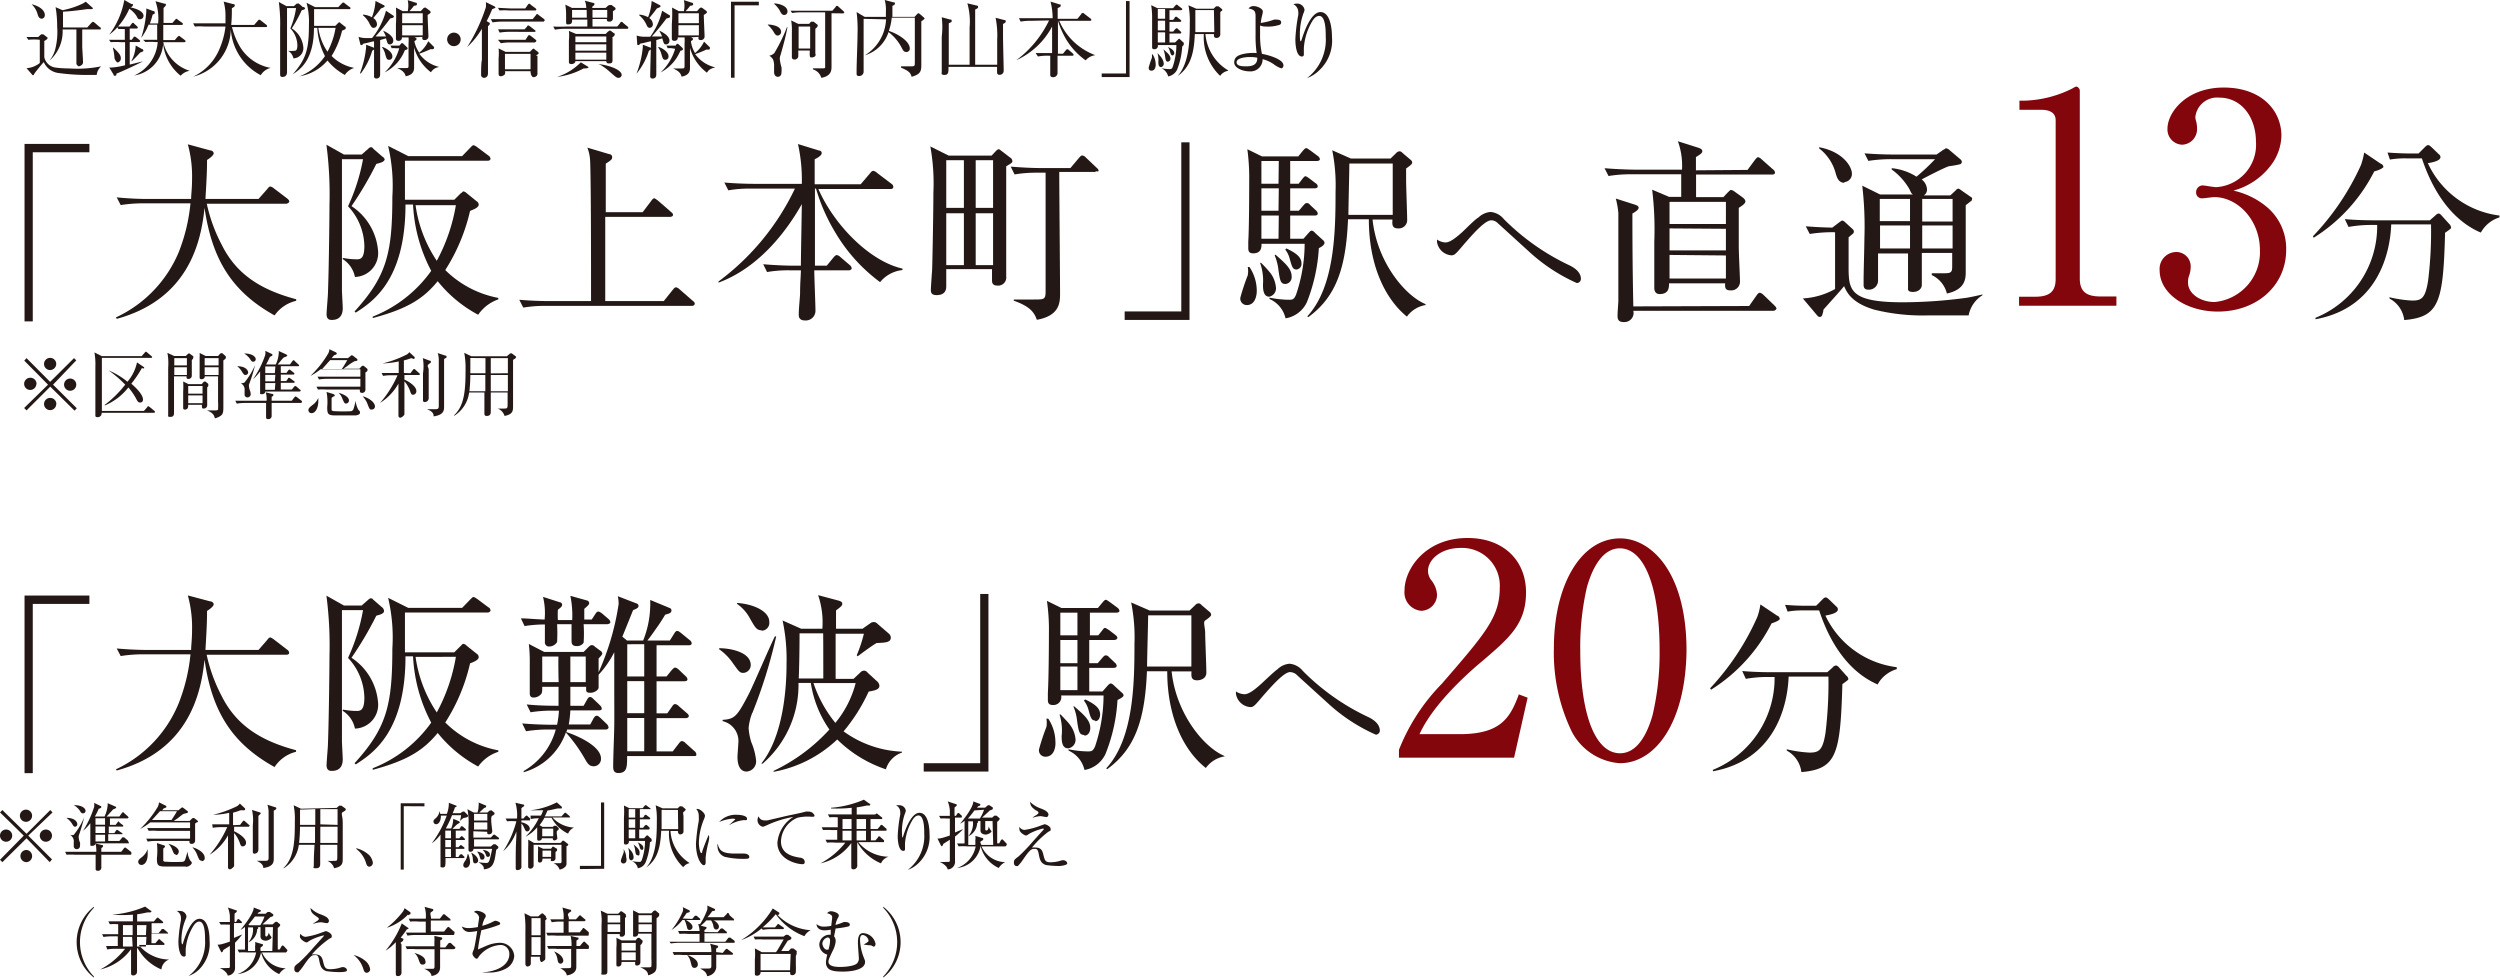 <svg xmlns="http://www.w3.org/2000/svg" viewBox="0 0 188.48 73.7"><defs><style>.cls-1{fill:#231815;}.cls-2{fill:#84060d;}</style></defs><g id="レイヤー_2" data-name="レイヤー 2"><g id="レイヤー_2-2" data-name="レイヤー 2"><path class="cls-1" d="M2.47,11.48V24.23H1.85V10.85H6.74v.63Z"/><path class="cls-1" d="M20.7,23.78C17.51,22,16,19.62,15.42,15.67c-.26,2.59-1.21,6.89-6.62,8.37l-.06-.11A9.43,9.43,0,0,0,13.48,19a13.57,13.57,0,0,0,.88-3.67H10.83a10.84,10.84,0,0,0-1.73.13l-.3-.58C10,15,11,15,11.07,15h3.34c0-.34.07-.79.07-1.53a9,9,0,0,0-.32-2.59l1.69.46c.13,0,.26.1.26.22s-.2.31-.5.5c0,1-.06,1.87-.12,2.94h4l.67-.76c.07-.09.14-.18.22-.18a.64.64,0,0,1,.28.15l1,.76c.06.05.15.14.15.22s-.15.17-.22.17h-6a12.1,12.1,0,0,0,1.12,3.08c1.09,2.21,2.91,3.4,5.62,4.12v.12A2.73,2.73,0,0,0,20.7,23.78Z"/><path class="cls-1" d="M28.37,12.36a26.4,26.4,0,0,1-1.87,3.18,4.46,4.46,0,0,1,2,3.34,1.8,1.8,0,0,1-1.74,2,2.08,2.08,0,0,0-.94-1.36l.05-.07a5.83,5.83,0,0,0,1,.1c.27,0,.6,0,.6-1a4.5,4.5,0,0,0-1.23-3A14.66,14.66,0,0,0,27.37,12H25.78c0,.19,0,7.61,0,9.87,0,.21.06,1.16.06,1.35s0,.9-.82.9c-.13,0-.4,0-.4-.44,0-.19.09-1.24.1-1.47.09-2.32.12-6.47.12-6.75a29,29,0,0,0-.23-4.55l1.32.74h1.34l.5-.44s.1-.11.18-.11.11,0,.19.11l.69.6A.37.37,0,0,1,29,12C29,12.23,28.56,12.3,28.37,12.36Zm7.68,11.37A9.76,9.76,0,0,1,33,21.2c-1.09,1.33-2.28,2.08-4.9,2.78l0-.11a9.82,9.82,0,0,0,4.41-3.45,11.89,11.89,0,0,1-1.37-5h-.57c0,5.7-2.46,7.32-3.75,8.15l-.09-.09c2.41-2.65,2.85-4.36,2.85-8.64a13.08,13.08,0,0,0-.32-3.84l1.52.77h4.06l.63-.65c.09-.09.16-.17.22-.17s.16.05.28.14l.87.65a.32.32,0,0,1,.14.22c0,.13-.13.16-.22.16H30.53c0,1,0,2,0,2.94h3.72l.5-.5c.06,0,.12-.13.19-.13a.47.47,0,0,1,.24.13l.75.61a.31.31,0,0,1,.16.26c0,.21-.35.35-.65.47a14.16,14.16,0,0,1-1.87,4.46,7.7,7.7,0,0,0,4,2.1v.11A3.06,3.06,0,0,0,36.05,23.73Zm-4.72-8.26a10,10,0,0,0,1.6,4.19,13.47,13.47,0,0,0,1.44-4.19Z"/><path class="cls-1" d="M52.18,23.06h-11a10.09,10.09,0,0,0-1.73.13l-.3-.59c1,.09,2.05.1,2.27.1h3.14c0-2.75,0-9.14-.07-10.57a3,3,0,0,0-.21-1l1.65.49c.09,0,.22.07.22.22s0,.19-.48.5c0,.37,0,2,0,2.29V16h2.78l.65-.86c.07-.1.16-.19.22-.19s.15.08.27.16l1,.87c.07.06.15.12.15.22s-.12.15-.22.15H45.63V20.1c0,.18,0,1.9,0,2.6h4.41l.69-.86c.1-.12.15-.18.24-.18a.51.51,0,0,1,.26.15l1,.87c.09.07.15.13.15.22S52.28,23.06,52.18,23.06Z"/><path class="cls-1" d="M56.64,14.22a9.16,9.16,0,0,0-1.73.13l-.3-.59c1,.09,2,.1,2.27.1h3.57a12.4,12.4,0,0,0-.29-3l1.59.49c.13,0,.2.09.2.19s-.07.24-.53.47c0,.1,0,1.25,0,1.88h3.47l.7-.82c.1-.13.17-.19.25-.19a.6.6,0,0,1,.29.16l1.07.81a.29.29,0,0,1,.15.24c0,.1-.07.16-.22.16H61.7c1.15,2.64,3.81,5.43,6.34,6v.11a2.53,2.53,0,0,0-1.69.91A12.66,12.66,0,0,1,63,17.57a14,14,0,0,1-1.48-3.35h-.08c0,.92,0,1.56,0,1.72,0,.65,0,3.5,0,4.09h.89l.51-.62c.1-.12.18-.18.25-.18a.53.53,0,0,1,.27.15l.7.6a.36.36,0,0,1,.15.24c0,.09-.09.16-.22.16H61.39c0,.47.09,2.6.09,3.05a.73.73,0,0,1-.78.73c-.48,0-.48-.31-.48-.46,0-.44.08-1.13.1-1.57,0-.85.06-1.37.06-1.75h-.81a9.31,9.31,0,0,0-1.74.13l-.29-.59c.91.08,1.82.11,2.26.11h.58c0-.66.07-4.24.07-4.64-.94,1.67-3,4.7-6.28,5.92l0-.09a18.7,18.7,0,0,0,5.76-7Z"/><path class="cls-1" d="M75.86,12.54c0,.9,0,6,0,7.46,0,.12,0,.78,0,.84a.61.61,0,0,1-.67.69c-.4,0-.4-.27-.4-.41s0-.71,0-.83H71.34c0,.3,0,1.11,0,1.28s0,.68-.73.68c-.38,0-.43-.19-.43-.38s.07-1.21.09-1.43.1-4.4.1-5.9a15.74,15.74,0,0,0-.23-3.5l1.38.69h3.24l.3-.32c.08-.08.17-.16.23-.16s.17.1.23.14l.65.5a.31.31,0,0,1,.15.22C76.35,12.25,76.29,12.28,75.86,12.54Zm-3.19-.46H71.34v3.59h1.33Zm0,4H71.34v3.91h1.33Zm2.2-4H73.56v3.59h1.31Zm0,4H73.56v3.91h1.31Zm7.73-3.12H79.86c0,1.45.06,7.84.06,9.15,0,.66,0,1.69-1.75,2-.19-.54-.49-1-1.74-1.44v-.09l1.52,0c.75,0,.87,0,.88-.56,0-3.38,0-8.06,0-9h-.62a10,10,0,0,0-1.72.13l-.29-.59c.91.08,1.81.11,2.25.11H80.7l.65-.77c.06-.07.16-.18.23-.18a.46.46,0,0,1,.28.15l.81.77c.09.08.15.13.15.23S82.69,12.91,82.6,12.91Z"/><path class="cls-1" d="M84.79,24.12v-.64h4.27V10.73h.62V24.12Z"/><path class="cls-1" d="M94,23a.49.49,0,0,1-.49-.55,15.93,15.93,0,0,1,.56-1.69,1.73,1.73,0,0,0,0-.63h.13a3.24,3.24,0,0,1,.55,1.75C94.76,22.26,94.64,23,94,23Zm5.43-4.28a13.11,13.11,0,0,1-.9,4.06A2.15,2.15,0,0,1,96.92,24a2.11,2.11,0,0,0-1.21-1.46l0-.1a8,8,0,0,0,1.43.16c.29,0,.41,0,.57-.38a12,12,0,0,0,.65-3.84H95.11c0,.24,0,.72-.63.72-.3,0-.37-.15-.37-.4,0-.08,0-.44,0-.51.06-.93.07-3.49.07-4.5a16.39,16.39,0,0,0-.14-2.44l1.1.54h2.74l.35-.43c.1-.11.17-.19.25-.19s.16.08.29.16l.58.43a.36.36,0,0,1,.16.24c0,.1-.13.14-.24.14h-2v1.71h.64l.27-.35c.12-.15.17-.21.24-.21s.16.07.29.16l.47.36a.31.31,0,0,1,.17.23c0,.13-.14.16-.24.16H97.27v1.69h.65l.35-.41c.11-.12.16-.17.24-.17s.15,0,.26.14l.44.41a.38.38,0,0,1,.14.24c0,.09-.09.15-.22.15H97.27V18h1l.38-.43c.09-.1.16-.18.24-.18s.16.06.29.2l.57.52a.29.29,0,0,1,.11.2C99.85,18.51,99.51,18.67,99.41,18.72Zm-3.73,3.65c-.48,0-.48-.62-.48-.93A4,4,0,0,0,95,19.82l.08,0a8.62,8.62,0,0,1,.71.78,2.11,2.11,0,0,1,.41,1.13A.64.64,0,0,1,95.68,22.37Zm.71-10.23H95.1v1.71h1.29Zm0,2.06H95.1v1.69h1.29Zm0,2.05H95.1V18h1.29Zm.51,5.16c-.38,0-.42-.25-.54-1.09a4,4,0,0,0-.28-1.07l.06-.05c.78.68,1.22,1.08,1.22,1.65A.51.51,0,0,1,96.9,21.41Zm.83-1.09c-.3,0-.35-.23-.52-.82a1.82,1.82,0,0,0-.33-.68l.08-.09c.7.33,1.14.64,1.14,1.12A.42.42,0,0,1,97.73,20.32ZM107.47,23a2.16,2.16,0,0,0-1.4.87c-1.65-1.34-2.87-3.87-2.87-7.34h-1.57c-.15,3.61-.87,5.84-3,7.38l-.07-.06c2.06-2.23,2.13-6.34,2.13-9.4a13.43,13.43,0,0,0-.25-3.12l1.4.62h3l.42-.41a.36.36,0,0,1,.24-.13c.07,0,.13,0,.25.13l.59.5a.29.29,0,0,1,.13.23c0,.11-.28.31-.46.43,0,.25,0,.53,0,.93s.08,2.53.08,3a.63.63,0,0,1-.69.59c-.47,0-.44-.32-.42-.67h-1.5c.33,3.2,2.45,5.75,4,6.38ZM105,12.33h-3.27c0,.56-.07,3.27-.07,3.87H105Z"/><path class="cls-1" d="M118.88,21.34A13.3,13.3,0,0,1,115.31,19l-2.45-2.23a.68.68,0,0,0-.44-.16c-.49,0-1.48,1.16-2,1.75-.67.79-.75.89-1,.89a1.19,1.19,0,0,1-1.08-1s0-.1,0-.19a1.22,1.22,0,0,0,.64.22c.36,0,.87-.43,1.26-.78.2-.18,1-1,1.22-1.1a1.49,1.49,0,0,1,.92-.42,1.46,1.46,0,0,1,1,.54,17.45,17.45,0,0,0,5,3.51c.21.11.81.43.81,1A.32.32,0,0,1,118.88,21.34Z"/><path class="cls-1" d="M131.75,12.81l.57-.77c.08-.09.16-.19.22-.19a.55.55,0,0,1,.27.16l.87.77a.32.32,0,0,1,.14.22c0,.14-.11.16-.22.16h-5.73v1.7h2.06l.3-.32c.11-.1.2-.22.28-.22a.62.62,0,0,1,.27.13l.57.41c.11.08.24.2.24.33s-.19.29-.5.48c0,.61,0,1.61,0,3,0,.38.09,2.23.09,2.51a.66.66,0,0,1-.74.71c-.39,0-.39-.22-.38-.53h-4.23c0,.31,0,.81-.7.81-.33,0-.41-.25-.41-.47s0-.4,0-.57c0-.8,0-2,0-2.9a24.76,24.76,0,0,0-.16-3.93l1.27.54h.92c0-1.17,0-1.3,0-1.7H123a10.07,10.07,0,0,0-1.73.13l-.3-.59c.85.08,2,.11,2.27.11h3.57a5.43,5.43,0,0,0-.31-2.14l1.55.49c.16.06.29.12.29.26s-.15.24-.48.44v1Zm.12,10.26.57-.81c.07-.1.15-.19.24-.19a.58.58,0,0,1,.26.15l.84.81c.07.07.15.16.15.23s-.12.17-.22.17H123.14a.69.69,0,0,1-.73.85c-.35,0-.46-.16-.46-.46s.06-1,.06-1.13c0-.85,0-1.63,0-3.37,0-1,0-2.66,0-3.28a6.88,6.88,0,0,0-.19-1.07l1.41.45c.18.06.31.12.31.24s-.15.26-.47.44c0,.93,0,3.88.07,7Zm-6-7.85v1.67h4.25V15.22Zm0,2v1.66h4.25V17.25Zm0,2V21h4.25V19.26Z"/><path class="cls-1" d="M148.42,23.78c-.5,0-2.66,0-3.1,0a15.19,15.19,0,0,1-4-.43c-1.73-.51-2.09-1.32-2.29-1.78-.22.3-1.34,1.52-1.56,1.78,0,.15-.08.37-.1.43a.21.21,0,0,1-.17.12.29.29,0,0,1-.2-.12l-1.08-1.28a5.61,5.61,0,0,0,2.43-.71V17.51a10.92,10.92,0,0,0-1.91.13l-.3-.58c.65.05,1.09.08,2,.1l.54-.41c.09-.06.16-.12.21-.12a.32.32,0,0,1,.19.1l.58.53a.29.29,0,0,1,.11.19.22.22,0,0,1-.09.18l-.31.26c0,.3,0,1.8,0,2.12,0,1.83,0,2.78,4.1,2.78a36.57,36.57,0,0,0,4.8-.34c.31-.05.81-.16,1.19-.25v.06A2.28,2.28,0,0,0,148.42,23.78Zm-9.37-10c-.44,0-.56-.4-.65-.7a3.49,3.49,0,0,0-1.25-1.89l0-.09c1.8.34,2.47,1.46,2.47,2A.62.62,0,0,1,139.05,13.73Zm9.61,1.33-.46.36c0,.71,0,4.18,0,5,0,.5,0,1.35-1.42,1.66a2.08,2.08,0,0,0-1.14-1.39V20.6l1,0c.48,0,.54-.11.54-.53v-1h-2.29c0,.14,0,1.57,0,1.83,0,.06,0,.52,0,.58,0,.26-.23.53-.67.53s-.37-.22-.37-.34,0-.47,0-.56c0-.29,0-1.72,0-2h-2.26c0,.29,0,1.7,0,2a.69.69,0,0,1-.71.73c-.38,0-.38-.24-.38-.4s0-.24,0-.28c0-.66.06-2.59.06-3.16a26.59,26.59,0,0,0-.16-4l1.34.66h2.47c-.12-.1-.13-.13-.25-.39a4.73,4.73,0,0,0-1.34-1.49v-.1a4.28,4.28,0,0,1,1.87.64A16.35,16.35,0,0,0,145.89,12H142.6a11.1,11.1,0,0,0-1.74.13l-.29-.57c.76.06,1.51.09,2.26.09H146l.53-.37c.06,0,.13-.1.19-.1a.46.46,0,0,1,.24.12l.85.72a.29.29,0,0,1,.1.19.22.22,0,0,1-.12.17,7.15,7.15,0,0,1-.85.15c-.32.09-1.74.82-2.06,1a1,1,0,0,1,.4.75.49.49,0,0,1-.24.45h2l.42-.39a.26.26,0,0,1,.19-.12.37.37,0,0,1,.16.09l.76.53a.19.19,0,0,1,.12.14A.23.23,0,0,1,148.66,15.06ZM144,15h-2.28c0,.41,0,1.19,0,1.67H144Zm0,2h-2.26v1.73H144Zm3.21-2h-2.29V16.7h2.29Zm0,2h-2.29v1.73h2.29Z"/><path class="cls-2" d="M152.22,22.37h1.22c1.15,0,1.54-.45,1.54-1.35V9.07c0-.68-.64-.79-1.06-.79h-1.67V7.59h.39a8.59,8.59,0,0,0,3.6-.92c.16-.09.22-.14.31-.14s.25.14.25.31V21c0,.95.46,1.35,1.54,1.35h1.22v.7h-7.34Z"/><path class="cls-2" d="M170.86,15.57a4.1,4.1,0,0,1,1.5,3.26c0,2.72-2.23,4.66-5.15,4.66-2.38,0-4.39-1.34-4.39-3.11A1.27,1.27,0,0,1,164.08,19a1.08,1.08,0,0,1,1.08,1.1,2,2,0,0,1-.13.71,1.36,1.36,0,0,0-.07.5c0,.84.95,1.46,2,1.46a3.77,3.77,0,0,0,3.42-3.91c0-2.27-1.68-4-3.44-4-.14,0-.75.09-.89.09a.43.43,0,0,1-.48-.46.5.5,0,0,1,.51-.51c.13,0,.79.13,1,.13a3.2,3.2,0,0,0,3-3.44c0-1.72-1-3.31-2.78-3.31a1.65,1.65,0,0,0-1.79,1.47,1.28,1.28,0,0,0,.07.34,2.33,2.33,0,0,1,.06.53,1.17,1.17,0,0,1-1.12,1.21,1.15,1.15,0,0,1-1.11-1.21c0-1.22,1.42-3.1,4.24-3.1S172,8.3,172,10.24a3.83,3.83,0,0,1-.82,2.26,5.24,5.24,0,0,1-2.8,1.87A5.92,5.92,0,0,1,170.86,15.57Z"/><path class="cls-1" d="M179,12.92a12.63,12.63,0,0,1-4.56,5l-.07-.1A19.24,19.24,0,0,0,178,12.44a5.65,5.65,0,0,0,.24-.94l1.26.85c.07,0,.19.13.19.23S179.27,12.86,179,12.92Zm5.34,4.61c-.14,5.29-.44,6.37-3.08,6.6a2.11,2.11,0,0,0-1.11-1.62l0-.1a9.31,9.31,0,0,0,1.7.25c.71,0,1-.16,1.21-1.5a30,30,0,0,0,.22-4.24h-3c-.09,2.31-1.08,6.3-5.71,7.15l0-.11a7.45,7.45,0,0,0,4.65-7h-.43a9.55,9.55,0,0,0-1.73.15l-.28-.59c.91.08,1.81.09,2.25.09h4.16l.4-.35c.09-.09.17-.16.26-.16s.15.07.21.13l.59.65a.39.39,0,0,1,.13.23C184.83,17.2,184.79,17.23,184.37,17.53Zm2.68,0c-1.57-.67-3.32-2.26-4.43-5.59h-1.17a6.8,6.8,0,0,0-1.24.09L180,11.5c.66.05,1.31.07,1.6.07h.74l.47-.47c.13-.13.19-.16.26-.16s.15.07.25.16l.55.53a.25.25,0,0,1,.12.22c0,.29-.68.41-.95.45a6.88,6.88,0,0,0,5.4,3.95l0,.14A2.41,2.41,0,0,0,187.05,17.51Z"/><path class="cls-1" d="M2,30.94l-.18-.18L3.62,29,1.83,27.19,2,27l1.78,1.79L5.58,27l.17.17L4,29l1.79,1.78-.17.18L3.79,29.15Zm.74-2a.46.46,0,0,1-.46.46.46.46,0,0,1,0-.92A.46.46,0,0,1,2.75,29Zm1.5-1.5a.47.47,0,0,1-.46.46.46.46,0,1,1,.46-.46Zm0,3A.46.46,0,1,1,3.79,30,.46.46,0,0,1,4.25,30.48ZM5.75,29a.46.46,0,0,1-.46.46.46.46,0,0,1,0-.92A.46.46,0,0,1,5.75,29Z"/><path class="cls-1" d="M11.58,31.12H7.66a.29.29,0,0,1-.32.33c-.14,0-.15-.07-.15-.14s0-.46,0-.55c0-.71,0-3,0-3.08a5.24,5.24,0,0,0-.07-1.11l.56.28h3l.23-.26s.05-.07.08-.07.06,0,.11.06l.31.26s.06.05.06.08,0,.06-.09.06H7.68c0,.31,0,1.67,0,1.94,0,.64,0,1.78,0,2.06h3.17l.25-.28c0-.05.06-.07.09-.07a.28.28,0,0,1,.1.06l.34.28s.06.05.06.09S11.62,31.12,11.58,31.12Zm-.89-3.36a8.65,8.65,0,0,1-.79,1.17c.38.32.88.83.88,1.19a.21.21,0,0,1-.21.23c-.15,0-.21-.1-.31-.3a4.92,4.92,0,0,0-.58-.84A4.47,4.47,0,0,1,7.9,30.57l0-.05A8.27,8.27,0,0,0,9.44,29a8.6,8.6,0,0,0-1.26-1.08l0,0a5.86,5.86,0,0,1,1.43.86,3.33,3.33,0,0,0,.72-1.46l.49.34s.05,0,.05.08S10.8,27.75,10.69,27.76Z"/><path class="cls-1" d="M14.46,27.15v.63c0,.09,0,.51,0,.57a.25.25,0,0,1-.27.22c-.15,0-.13-.14-.12-.2h-.95v1.38c0,.2,0,1.16,0,1.37s-.06.31-.28.31-.16-.07-.16-.14,0-.18,0-.21c0-.62,0-1,0-3.38a4.18,4.18,0,0,0-.06-1.1l.51.24H14l.14-.13s.06-.06.08-.06.05,0,.07,0l.28.21a.07.07,0,0,1,0,.07S14.61,27,14.46,27.15ZM14.09,27h-.95v.55h.95Zm0,.69h-.95v.58h.95Zm1.53,1.54c0,.26,0,.68,0,1,0,.05,0,.27,0,.32a.25.25,0,0,1-.28.25c-.07,0-.14,0-.11-.28H14.19c0,.14,0,.36-.26.36-.12,0-.12-.09-.12-.15s0-.18,0-.24c0-.31,0-.9,0-.95a6.61,6.61,0,0,0,0-.78l.4.2h1l.1-.12s.06-.07.1-.07a.18.18,0,0,1,.09,0l.2.17a.1.1,0,0,1,0,.07S15.74,29.12,15.62,29.2Zm-.35-.13H14.19v.58h1.08Zm0,.71H14.19v.59h1.08Zm1.57-2.61c0,.53,0,2.89,0,3.37s0,.63-.22.79a1.35,1.35,0,0,1-.42.18c-.05-.2-.1-.4-.6-.6v0l.65,0c.05,0,.16,0,.19-.07a5.53,5.53,0,0,0,0-.6V28.37h-1c0,.15-.11.22-.26.22a.12.12,0,0,1-.13-.13c0-.24,0-1.29,0-1.5a2.88,2.88,0,0,0,0-.35l.46.23h.93l.13-.15a.21.21,0,0,1,.1-.06.15.15,0,0,1,.09,0l.26.23a.1.1,0,0,1,0,.07C17.06,27,17,27.06,16.84,27.17Zm-.36-.2H15.43v.55h1.05Zm0,.69H15.43v.58h1.05Z"/><path class="cls-1" d="M22.67,30.38H20.48c0,.15,0,.82,0,.95a.24.24,0,0,1-.26.27c-.12,0-.16-.06-.16-.14s0-.54,0-.62v-.46H18.5a3.7,3.7,0,0,0-.65.05l-.11-.22c.34,0,.69,0,.85,0H20.1a2.11,2.11,0,0,0-.06-.63l.48.12c.05,0,.09,0,.09.08s-.09.11-.13.14v.29H22l.2-.26s.05-.06.08-.06a.19.19,0,0,1,.1.05l.34.26a.15.15,0,0,1,.05.08C22.75,30.38,22.7,30.38,22.67,30.38Zm-4.16-2.11c-.11,0-.14-.05-.27-.25a1.34,1.34,0,0,0-.36-.41v0c.72,0,.83.38.83.47A.2.2,0,0,1,18.51,28.27Zm.26.71a.65.65,0,0,0,0,.16,1.22,1.22,0,0,0,.08.32.79.79,0,0,1,.05.25.24.24,0,0,1-.25.25.21.21,0,0,1-.21-.24s0-.23,0-.27a.55.55,0,0,0-.29-.56v0a.56.56,0,0,0,.28-.05,5.4,5.4,0,0,0,.8-1.32h0A11.65,11.65,0,0,1,18.77,29Zm.34-1.71c-.11,0-.13,0-.29-.25a1.62,1.62,0,0,0-.41-.37v0c.63,0,.87.26.87.43A.19.19,0,0,1,19.11,27.27Zm3.45,2.25H20c0,.13-.12.2-.25.2s-.14,0-.14-.12v-.06c0-.37,0-1,0-1.54a3.39,3.39,0,0,1-.54.59l0,0A7,7,0,0,0,20,26.75a1,1,0,0,0,0-.3l.48.23a.07.07,0,0,1,.06.07c0,.08-.1.12-.19.15a6,6,0,0,1-.29.58l0,0h.73a2.37,2.37,0,0,0,.22-.79.71.71,0,0,0,0-.23l.57.26s.08.05.08.09-.16.11-.24.13-.41.47-.49.54h.93l.18-.25s.05-.07.08-.07.07,0,.1.06l.27.25a.12.12,0,0,1,.06.09c0,.05-.05.05-.08.05h-1.3v.5h.43l.13-.18s.06-.07.09-.07a.18.18,0,0,1,.1.06l.22.17s.06.05.06.09-.05.06-.09.06h-.94v.49h.41l.13-.18s0-.07.08-.07a.24.24,0,0,1,.1.05l.26.19s.06,0,.06.08-.05.06-.09.06h-.95v.51H22l.17-.21s.06-.06.09-.06a.31.31,0,0,1,.1.05l.25.22a.09.09,0,0,1,.06.08C22.64,29.52,22.59,29.52,22.56,29.52Zm-1.8-1.89H20v.5h.72Zm0,.63H20v.49h.72Zm0,.62H20v.51h.72Z"/><path class="cls-1" d="M23.49,31.15a.23.23,0,0,1-.24-.23c0-.14.12-.23.29-.37A1.33,1.33,0,0,0,24,30h0c0,.07,0,.14,0,.24C24,30.71,23.8,31.15,23.49,31.15ZM27.67,28c-.07.05-.1.06-.12.09,0,.55,0,.77,0,1,0,.05,0,.25,0,.29a.24.24,0,0,1-.25.24c-.17,0-.17-.11-.17-.18v-.07H24.62a3.7,3.7,0,0,0-.65,0l-.11-.22c.35,0,.7,0,.84,0h2.47v-.59H24.7a3.64,3.64,0,0,0-.65.05l-.11-.21.85,0h2.38v-.56h-3a4.1,4.1,0,0,1-.77.5l0,0a7.62,7.62,0,0,0,1.35-1.7.68.68,0,0,0,.08-.31l.49.23a.13.13,0,0,1,.07.11c0,.05-.11.09-.2.11L25,27h1.23l.2-.16a.2.2,0,0,1,.09-.06.27.27,0,0,1,.12.06l.26.2a.1.1,0,0,1,.05.08c0,.07,0,.08-.21.11a3.48,3.48,0,0,0-.56.37l-.29.2h1.2l.15-.16a.2.2,0,0,1,.09-.06s.06,0,.09,0l.23.19a.12.12,0,0,1,.06.09S27.7,28,27.67,28Zm-2.78-.85-.6.67h1.48a7.66,7.66,0,0,0,.41-.67Zm2,4.17c-.18,0-1.25,0-1.57,0-.61,0-.65-.11-.65-.64a4.11,4.11,0,0,0-.05-1.13l.52.16s.09.05.09.08a.1.1,0,0,1,0,.07A.58.58,0,0,0,25,30c0,.07,0,.81,0,.89s.12.11.25.11a11.36,11.36,0,0,0,1.23,0,.27.27,0,0,0,.17-.16,4.48,4.48,0,0,0,.16-.63h0a1.81,1.81,0,0,0,.21.69c.09.08.12.12.12.18S27.16,31.26,26.86,31.31Zm-.77-.89c-.15,0-.17-.06-.31-.38a1.08,1.08,0,0,0-.29-.44l0,0c.73.21.79.49.79.58S26.25,30.42,26.09,30.42Zm1.93.45c-.16,0-.18,0-.33-.39a1.75,1.75,0,0,0-.38-.61h0c.29.05.93.38.93.77A.23.23,0,0,1,28,30.87Z"/><path class="cls-1" d="M30.94,28.14l.19-.25a.13.13,0,0,1,.08-.07s.08,0,.11.06l.28.25s.06.05.06.08-.05.06-.09.06H30.49v.35c.24.1.9.47.9.86a.26.26,0,0,1-.24.28c-.09,0-.15,0-.24-.3a2.26,2.26,0,0,0-.42-.71c0,.34,0,1.84,0,2.15,0,.05,0,.29,0,.34s-.19.25-.31.25a.14.14,0,0,1-.14-.16c0-.09,0-.48,0-.56,0-.33,0-1,0-1.85a4.06,4.06,0,0,1-1.39,1.46l0,0a8,8,0,0,0,1.32-2.09h-.44a3.7,3.7,0,0,0-.65.05l-.11-.22c.41,0,.77,0,.85,0h.44v-.87a6.92,6.92,0,0,1-1.22.15v0a8,8,0,0,0,1.74-.63.61.61,0,0,0,.28-.22l.4.37a.08.08,0,0,1,0,.07.07.07,0,0,1-.08.07L31,27a3.57,3.57,0,0,1-.55.17v.95Zm1.45-.95s.1,0,.1.08,0,.05-.17.19,0,.22,0,.41c0,.51,0,1.58,0,1.95,0,.07,0,.16,0,.21a.29.29,0,0,1-.29.28.12.12,0,0,1-.14-.14s0-.08,0-.11c0-.38,0-1.47,0-1.91A3.64,3.64,0,0,0,31.88,27Zm1.19-.38s.09,0,.09.08,0,.06-.19.18c0,.38,0,1.87,0,2.3s0,1.19,0,1.26c0,.29,0,.65-.79.76,0-.14,0-.34-.5-.54v0l.62,0c.27,0,.27-.08.27-.32,0-.63,0-2.83,0-3.34a1.64,1.64,0,0,0-.08-.57Z"/><path class="cls-1" d="M38.21,26.86l.2-.17s.06-.05.08-.05a.25.25,0,0,1,.09,0l.27.2a.11.11,0,0,1,.06.08c0,.06-.07.12-.23.21,0,.21,0,.23,0,.82,0,.42,0,2.26,0,2.64s0,.64-.64.77a.87.87,0,0,0-.52-.56v0a4.73,4.73,0,0,0,.53,0c.22,0,.22-.05.22-.44,0-.11,0-.69,0-.77H37c0,.32,0,.8,0,1.25v.19c0,.11,0,.33-.31.33-.16,0-.17-.11-.17-.18s0-.19,0-.24c0-.66,0-1.16,0-1.35H35.37a2.45,2.45,0,0,1-1.13,1.76l0-.05c.83-.76.86-2.09.86-3.57A6,6,0,0,0,35,26.6l.54.26Zm-2.75,1.41a12.15,12.15,0,0,1-.07,1.23h1.2V28.27Zm0-1.28v1.15H36.6V27Zm2.83,2.51V28.27H37V29.5Zm0-1.36V27H37v1.15Z"/><path class="cls-1" d="M7.29,5.65h-.5A15.82,15.82,0,0,1,4.38,5.5,1.4,1.4,0,0,1,3.3,4.68c-.15.16-.6.71-.7.86s0,.12-.08.12a.1.1,0,0,1-.07,0L2,5.14A1.78,1.78,0,0,0,3,4.75V3A4.25,4.25,0,0,0,2.13,3L2,2.79c.14,0,.4,0,.88,0l.22-.2a.18.18,0,0,1,.08,0s.05,0,.09,0l.31.24a.1.1,0,0,1,0,.07s0,.06-.24.19c0,.16,0,1.16,0,1.22a1,1,0,0,0,.89.79,8,8,0,0,0,1,.06A8.87,8.87,0,0,0,7.63,5V5A1,1,0,0,0,7.29,5.65ZM3.16,1.41c-.22,0-.28-.2-.32-.32A1.58,1.58,0,0,0,2.38.32v0c.53.12,1,.42,1,.82A.26.26,0,0,1,3.16,1.41Zm4.34.81H6.2c0,.2,0,1.09,0,1.27s.06,1,.06,1.21S6,5,5.94,5s-.18-.14-.18-.2,0-.42,0-.49c0-.26,0-.52,0-.79V2.22H4.72a2.92,2.92,0,0,1-1,2.36l0,0a2.3,2.3,0,0,0,.44-.85A5.33,5.33,0,0,0,4.31,2,8.46,8.46,0,0,0,4.19.54l.53.23A6.51,6.51,0,0,0,6.26.26s.15-.1.21-.13l.47.42A.11.11,0,0,1,7,.63s0,.06-.08.06l-.25,0-.12,0c-.34.05-1.24.17-1.8.19,0,.27,0,.57,0,1.19H6.58l.32-.36S7,1.64,7,1.64a.27.27,0,0,1,.12.06l.41.35s.07,0,.07.1S7.54,2.22,7.5,2.22Z"/><path class="cls-1" d="M9.77,2l.14-.19s.06-.09.1-.09.06,0,.11.07l.21.19a.15.15,0,0,1,.06.1s0,.07-.1.07H9.78V3h.15l.13-.17s0-.07.09-.07a.23.23,0,0,1,.12.06L10.5,3s.07.06.07.1-.06.07-.1.07H9.78V4.87l1-.25v0c-.36.21-1.72.83-2,.93,0,.1,0,.16-.12.16s-.07,0-.09-.07l-.33-.55.19,0a5.66,5.66,0,0,0,1-.17V3.18H9.09a4.33,4.33,0,0,0-.74,0L8.22,3c.39,0,.78,0,1,0h.19V2.19H9.24a2.53,2.53,0,0,0-.32,0l-.06-.14a4,4,0,0,1-.63.57h0A6.1,6.1,0,0,0,9.37,0l.55.31A.07.07,0,0,1,10,.43s-.05.11-.18.13v0c.07,0,1,.19,1,.63a.26.26,0,0,1-.27.26c-.12,0-.14,0-.26-.25A2,2,0,0,0,9.75.66,5.11,5.11,0,0,1,8.9,2l.42,0ZM8.54,3.59c.51.46.57.62.57.82s-.18.3-.24.3-.22-.19-.24-.35a3.75,3.75,0,0,0-.12-.75Zm1.37,1a2.67,2.67,0,0,0,.32-1.16l.46.26c.06,0,.12.07.12.13s-.11.1-.19.12-.2.22-.69.68ZM12.41.28c.05,0,.1,0,.1.08s-.15.21-.18.24c0,.43,0,1,0,1.13H13l.19-.22s.07-.09.1-.09.06,0,.12.07l.31.22s.07.05.07.1-.05.07-.1.07H12.31c0,.41,0,1,0,1.14h.87l.21-.25c.05,0,.06-.07.1-.07a.2.2,0,0,1,.11.07l.32.24s.07.05.07.1-.06.07-.1.07H12.31a2.93,2.93,0,0,0,2,2.16v0a1.13,1.13,0,0,0-.69.37,3.56,3.56,0,0,1-1.32-2.42,2.58,2.58,0,0,1-2.18,2.4v0a3,3,0,0,0,1.77-2.52h-.17a4.73,4.73,0,0,0-.75,0L10.79,3c.35,0,.7,0,1.06,0,0-.23,0-.49,0-1.14H11.2a4,4,0,0,1-.56,1h0a8.1,8.1,0,0,0,.39-2s0-.11,0-.22l.51.19c.09,0,.13.06.13.12s0,.09-.16.15a7,7,0,0,1-.21.67h.62A3.9,3.9,0,0,0,11.72.09Z"/><path class="cls-1" d="M19.66,5.67A4.22,4.22,0,0,1,17.4,2.19a3.75,3.75,0,0,1-2.84,3.59l0,0a4,4,0,0,0,2-2.12A6,6,0,0,0,17,2H15.43a5.2,5.2,0,0,0-.74,0l-.13-.24c.5,0,.94,0,1,0H17c0-.14,0-.34,0-.65A3.87,3.87,0,0,0,16.86.12l.72.19c.06,0,.12,0,.12.1s-.09.13-.22.21c0,.41,0,.8-.05,1.26h1.73l.28-.32s.06-.08.1-.08a.33.33,0,0,1,.12.06l.42.33a.17.17,0,0,1,.06.1c0,.07-.06.07-.09.07H17.49A5.64,5.64,0,0,0,18,3.36a3.41,3.41,0,0,0,2.41,1.76v0A1.18,1.18,0,0,0,19.66,5.67Z"/><path class="cls-1" d="M22.75.77A11,11,0,0,1,22,2.14a1.9,1.9,0,0,1,.87,1.43.77.77,0,0,1-.75.83.85.85,0,0,0-.4-.57l0,0a2.14,2.14,0,0,0,.45,0c.11,0,.25,0,.25-.42a1.91,1.91,0,0,0-.53-1.27A6.16,6.16,0,0,0,22.32.61h-.68c0,.08,0,3.26,0,4.23,0,.09,0,.5,0,.58s0,.38-.35.38c-.06,0-.17,0-.17-.19s0-.52,0-.63c0-1,0-2.77,0-2.89a12.11,12.11,0,0,0-.1-1.94l.57.31h.57l.21-.19s.05,0,.08,0a.1.1,0,0,1,.08,0l.3.26A.16.16,0,0,1,23,.62C23,.72,22.83.75,22.75.77ZM26,5.65a4.33,4.33,0,0,1-1.31-1.09,3.51,3.51,0,0,1-2.1,1.19l0,0A4.12,4.12,0,0,0,24.5,4.23a5.25,5.25,0,0,1-.58-2.13h-.25c0,2.45-1.05,3.14-1.6,3.5l0,0c1-1.14,1.22-1.87,1.22-3.7A5.5,5.5,0,0,0,23.11.21l.65.33H25.5l.27-.28s.07-.07.1-.07.07,0,.12.06l.37.28s.06,0,.06.09-.06.07-.09.07H23.68c0,.43,0,.84,0,1.26h1.6l.21-.21s.05-.06.08-.06a.14.14,0,0,1,.1.06L26,2s.07,0,.07.11-.16.15-.28.2A6.38,6.38,0,0,1,25,4.22a3.23,3.23,0,0,0,1.71.9v0A1.3,1.3,0,0,0,26,5.65ZM24,2.1a4.18,4.18,0,0,0,.69,1.8,5.74,5.74,0,0,0,.61-1.8Z"/><path class="cls-1" d="M27.14,5.52a7.43,7.43,0,0,0,.46-1.93,1.64,1.64,0,0,0,0-.22l.55.21a.09.09,0,0,1,.07.08c0,.06,0,.07-.16.17a5.27,5.27,0,0,1-.86,1.71Zm2.5-4.35a.08.08,0,0,1,.05.08c0,.08-.07.1-.27.14a15.38,15.38,0,0,1-1.11,1.36l.79,0a4.41,4.41,0,0,0-.22-.44l0,0c.34.15.77.42.77.75a.27.27,0,0,1-.26.29c-.15,0-.17-.06-.29-.46l-.44.13c0,.87,0,1.32,0,1.86,0,.11,0,.6,0,.7s0,.34-.29.34a.16.16,0,0,1-.17-.19c0-.29,0-2.2,0-2.61-.15,0-.35.09-.8.17-.09.1-.1.11-.15.11s-.07,0-.09-.09l-.13-.53a1.86,1.86,0,0,0,.59.09l.43,0A5.45,5.45,0,0,0,29.1.81ZM27.38,1.1a1.7,1.7,0,0,1,.66.2A4,4,0,0,0,28.31.07l.6.31A.11.11,0,0,1,29,.47c0,.06-.06.08-.28.17a9.15,9.15,0,0,1-.58.72.57.57,0,0,1,.28.45.26.26,0,0,1-.24.29C28,2.1,28,2,27.9,1.87a1.92,1.92,0,0,0-.54-.72Zm1.46,2.44c.42.15.74.44.74.7a.24.24,0,0,1-.24.27c-.17,0-.21-.1-.3-.44a1.37,1.37,0,0,0-.24-.5Zm1,.1a1,1,0,0,0-.31,0l-.09-.2.48,0h.19l.12-.14a.13.13,0,0,1,.09-.05.2.2,0,0,1,.09.05l.25.24s.07.06.07.11,0,.07-.21.14A3.17,3.17,0,0,1,29,5.46v0A4.05,4.05,0,0,0,30.1,3.64Zm1.31-.82.12,0s.14.06.14.12-.12.14-.17.16a2.25,2.25,0,0,0,.37.87,2.47,2.47,0,0,0,.68-.86l.43.43a.12.12,0,0,1,0,.08s0,.09-.11.09l-.16,0a8.68,8.68,0,0,1-.84.34,2.57,2.57,0,0,0,1.52,1v0a.84.84,0,0,0-.64.4,3.52,3.52,0,0,1-1.27-1.87c0,.23,0,1.26,0,1.47s0,.58-.63.7c-.07-.21-.14-.4-.65-.62v0c.1,0,.52,0,.61,0,.25,0,.25,0,.25-.24V3.27a2.64,2.64,0,0,0,0-.45h-.5a.23.23,0,0,1-.25.26c-.14,0-.2-.06-.2-.17s0-.91,0-1.08A10.14,10.14,0,0,0,29.85.57l.51.27h.38a2,2,0,0,0,0-.83l.59.19c.05,0,.1,0,.1.11s-.06.1-.22.13a5,5,0,0,1-.34.4h.85l.18-.19A.14.14,0,0,1,32,.58a.21.21,0,0,1,.1,0l.29.22s.08.07.08.11,0,.07-.23.22c0,.26.06,1.48.06,1.62a.27.27,0,0,1-.3.27c-.17,0-.17-.1-.16-.24ZM30.32,1v.75h1.55V1Zm1.55,1.67V1.9H30.32v.77Z"/><path class="cls-1" d="M34.12,3.47a.51.51,0,0,1,0-1,.51.51,0,1,1,0,1Z"/><path class="cls-1" d="M37.11.69c-.21.5-.34.75-.42.9l.16.1c.06,0,.08.07.08.09s0,.07-.14.2c0,.65,0,1,0,1.31,0,.62,0,1.61,0,2.23,0,.33-.24.35-.32.35s-.2-.11-.2-.19,0-1,.06-1.14c0-.69,0-1.58,0-2.37a6.13,6.13,0,0,1-1.11,1.38l0,0a13.09,13.09,0,0,0,1.41-3,1.9,1.9,0,0,0,0-.39l.65.32a.14.14,0,0,1,.07.11C37.4.57,37.37.59,37.11.69ZM41,1.63H37.88a4.22,4.22,0,0,0-.74.06L37,1.44c.42,0,.86,0,1,0h2.16l.24-.29c0-.06.07-.08.1-.08s.06,0,.12.07l.39.29s.06.07.06.09S41,1.63,41,1.63Zm-.6-.84h-2a4.76,4.76,0,0,0-.74,0L37.54.59l1,.05h1.06L39.8.35s.06-.07.09-.07S40,.3,40,.35l.37.27s.07.07.07.1S40.39.79,40.35.79Zm0,2.41h-1.9a4,4,0,0,0-.74.06L37.54,3c.39,0,.78,0,1,0h1.08l.18-.28a.13.13,0,0,1,.1-.07s.05,0,.12.06l.36.28s.06.06.06.09S40.35,3.2,40.31,3.2Zm0-.8H38.41a4,4,0,0,0-.74.06l-.12-.25c.39,0,.78,0,1,0h1L39.74,2c0-.06.06-.08.1-.08s0,0,.12.07l.35.27a.13.13,0,0,1,.07.1C40.38,2.39,40.32,2.4,40.28,2.4Zm.12,1.8c0,.17,0,1.06,0,1.15s0,.17,0,.2c0,.25-.27.27-.31.27S40,5.73,40,5.37H38.07a.39.39,0,0,1,0,.22.43.43,0,0,1-.31.16c-.17,0-.17-.13-.17-.19s0-1,0-1.16a3.75,3.75,0,0,0,0-.75l.53.26h1.83l.17-.18s.06-.06.09-.06.06,0,.12.07l.22.17s.07.07.07.1S40.47,4.15,40.4,4.2ZM40,4.06H38.07V5.22H40Z"/><path class="cls-1" d="M47.27,2.17h-4.7a4.15,4.15,0,0,0-.73.07L41.71,2a9.59,9.59,0,0,0,1,0h1.57V1.48H43.13c0,.21,0,.36-.32.36-.06,0-.13,0-.13-.15s0-.46,0-.55a4.78,4.78,0,0,0-.06-.79l.51.25h1.07a1.46,1.46,0,0,0-.11-.55l.59.16c.1,0,.14.05.14.1s-.05.11-.17.2V.6h1l.17-.15A.23.23,0,0,1,46,.38a.28.28,0,0,1,.11,0l.23.17a.13.13,0,0,1,.07.1c0,.06,0,.07-.2.2,0,.09,0,.51,0,.54a.25.25,0,0,1-.28.24c-.19,0-.18-.11-.18-.2H44.67V2h1.87l.22-.27c0-.05.06-.08.09-.08s.08,0,.12.07l.34.28a.11.11,0,0,1,.06.09C47.37,2.17,47.31,2.17,47.27,2.17ZM44,5.16a5.68,5.68,0,0,1-2,.64l0,0a4.44,4.44,0,0,0,1.79-1.1l.51.31a.11.11,0,0,1,.07.09C44.26,5.16,44.15,5.16,44,5.16Zm2.18-2.32c0,.27,0,1.46,0,1.7s-.13.24-.29.24a.16.16,0,0,1-.18-.17H43.38c0,.14-.15.22-.31.22s-.18-.1-.18-.15,0-.22,0-.26c0-.46,0-.92,0-1.38a3.33,3.33,0,0,0,0-.71l.54.23h2.23l.18-.18c.05,0,.07-.07.09-.07l.1,0,.25.19c.06,0,.07.08.07.1S46.32,2.73,46.13,2.84ZM44.23.75h-1.1v.58h1.11C44.24,1.25,44.23.84,44.23.75Zm1.48,2H43.38v.43h2.33Zm0,.59H43.38v.48h2.33Zm0,.63H43.38v.53h2.33ZM45.78.75H44.67v.58h1.11Zm.86,5.12c-.15,0-.22-.06-.67-.46a4.21,4.21,0,0,0-.64-.48,1.07,1.07,0,0,0-.23-.1l0,0c.75.07,1.77.41,1.77.83A.24.24,0,0,1,46.64,5.87Z"/><path class="cls-1" d="M48,5.52a7.43,7.43,0,0,0,.46-1.93,1.64,1.64,0,0,0,0-.22l.55.21a.09.09,0,0,1,.07.08c0,.06,0,.07-.16.17A5.07,5.07,0,0,1,48,5.54Zm2.51-4.35a.09.09,0,0,1,0,.08c0,.08-.06.1-.26.14-.22.29-.55.73-1.11,1.36l.78,0a4.41,4.41,0,0,0-.22-.44l0,0c.34.15.77.42.77.75a.26.26,0,0,1-.25.29c-.16,0-.17-.06-.29-.46l-.45.13c0,.87,0,1.32,0,1.86,0,.11,0,.6,0,.7s0,.34-.28.34a.16.16,0,0,1-.18-.19c0-.29.05-2.2.06-2.61-.16,0-.36.09-.81.17-.09.1-.09.11-.15.11s-.07,0-.08-.09L48,2.68a1.92,1.92,0,0,0,.59.09l.43,0A5.45,5.45,0,0,0,49.92.81ZM48.2,1.1a1.66,1.66,0,0,1,.66.2A4,4,0,0,0,49.13.07l.6.31a.11.11,0,0,1,.07.09c0,.06-.06.08-.28.17-.23.31-.31.41-.57.72a.59.59,0,0,1,.27.45A.26.26,0,0,1,49,2.1c-.16,0-.22-.13-.26-.23a2,2,0,0,0-.55-.72Zm1.46,2.44c.42.15.74.44.74.7a.24.24,0,0,1-.24.27c-.17,0-.2-.1-.3-.44a1.37,1.37,0,0,0-.24-.5Zm1,.1a1.08,1.08,0,0,0-.32,0l-.09-.2.48,0h.2L51,3.35a.1.1,0,0,1,.08-.05.2.2,0,0,1,.09.05l.26.24s.06.06.06.11,0,.07-.2.14a3.24,3.24,0,0,1-1.48,1.62v0a4.05,4.05,0,0,0,1.09-1.78ZM52,2.82l.11,0s.14.06.14.12-.11.14-.16.16A2.23,2.23,0,0,0,52.4,4a2.47,2.47,0,0,0,.68-.86l.44.43a.19.19,0,0,1,0,.08.09.09,0,0,1-.1.09l-.17,0a8.68,8.68,0,0,1-.84.34,2.6,2.6,0,0,0,1.52,1v0c-.44.1-.53.24-.63.4a3.49,3.49,0,0,1-1.28-1.87c0,.23,0,1.26,0,1.47s0,.58-.63.7c-.07-.21-.14-.4-.65-.62v0c.1,0,.53,0,.61,0,.25,0,.26,0,.26-.24V3.27a2.64,2.64,0,0,0,0-.45h-.51a.23.23,0,0,1-.25.26c-.14,0-.2-.06-.2-.17s0-.91,0-1.08A10.14,10.14,0,0,0,50.67.57l.51.27h.38a2,2,0,0,0,0-.83l.59.19s.11,0,.11.11-.07.1-.23.13a3.54,3.54,0,0,1-.34.4h.86l.17-.19a.17.17,0,0,1,.1-.07.18.18,0,0,1,.1,0l.3.22s.08.07.08.11,0,.07-.24.22c0,.26.06,1.48.06,1.62a.27.27,0,0,1-.3.27c-.17,0-.17-.1-.16-.24ZM51.15,1v.75h1.54V1Zm1.54,1.67V1.9H51.15v.77Z"/><path class="cls-1" d="M55.38.4V5.86h-.27V.13h2.1V.4Z"/><path class="cls-1" d="M57.89,1.85c.19,0,1,.06,1,.56a.27.27,0,0,1-.26.27c-.12,0-.19-.08-.29-.25a2.25,2.25,0,0,0-.45-.55Zm1.48.2c-.13.71-.33,1.42-.53,2.12a.76.76,0,0,0-.05.28,3.67,3.67,0,0,0,.13.63,2.24,2.24,0,0,1,0,.35c0,.33-.2.36-.27.36-.23,0-.29-.21-.29-.36s0-.34,0-.39a1.32,1.32,0,0,0-.08-.56A.89.89,0,0,0,58,4.2v0A.78.78,0,0,0,58.38,4a13,13,0,0,0,.95-1.95Zm-1-1.79c.3,0,1,.16,1,.6a.25.25,0,0,1-.25.27c-.17,0-.26-.18-.31-.29A1.85,1.85,0,0,0,58.37.3ZM62.69,1c0,.13,0,.76,0,.91,0,1.36,0,1.73,0,2.14,0,.14,0,.81,0,1,0,.42-.16.7-.77.82a.94.94,0,0,0-.63-.64V5.15l.74,0c.09,0,.18,0,.18-.07,0-.66,0-1.48,0-2.15s0-.84,0-2H60.47a4.38,4.38,0,0,0-.75.05L59.6.81c.32,0,.64,0,1,0h2.15L63,.53c0-.06.07-.09.11-.09a.2.2,0,0,1,.11.07l.37.33s.06.06.06.1-.06.07-.09.07ZM61,1.8l.14-.16a.19.19,0,0,1,.1,0,.25.25,0,0,1,.11,0l.24.19a.11.11,0,0,1,.06.11c0,.08-.14.2-.18.23v.68c0,.19,0,1.15,0,1.18a.24.24,0,0,1,0,.19.36.36,0,0,1-.25.11c-.18,0-.18,0-.17-.52h-.87a3.83,3.83,0,0,1,0,.48.29.29,0,0,1-.29.2.18.18,0,0,1-.19-.18c0-.06,0-.31,0-.37,0-.45,0-.68,0-1.47a4.82,4.82,0,0,0-.05-.93l.53.26ZM60.21,2V3.66h.87V2Z"/><path class="cls-1" d="M65.11,1.42c0,.64,0,3.45,0,4a.33.33,0,0,1-.36.31c-.15,0-.17-.09-.17-.17s0-.12,0-.15c0-.68.07-2.17.07-2.8A10.46,10.46,0,0,0,64.58.91l.6.36h1.61c0-.08,0-.21,0-.4A2.79,2.79,0,0,0,66.7,0l.68.18c.06,0,.09,0,.09.09s-.09.13-.19.17c0,.28,0,.54,0,.83h1.67l.19-.2a.15.15,0,0,1,.1-.07.2.2,0,0,1,.11.06l.28.24s.08.07.08.09-.1.13-.25.21c0,.89,0,2.31,0,3.19,0,.54,0,.79-.73,1-.09-.32-.23-.45-.8-.69V5l.74,0c.28,0,.3,0,.3-.31,0-.09,0-3,0-3.36H67.23a4,4,0,0,1-.22,1c.71.23,1.58.79,1.58,1.32a.25.25,0,0,1-.26.27c-.18,0-.24-.11-.34-.3a3.46,3.46,0,0,0-1-1.2A2.71,2.71,0,0,1,65.2,4.17l0,0a3.33,3.33,0,0,0,1.6-2.71Z"/><path class="cls-1" d="M75.62,1.81c0,.22,0,.41,0,.91s.05,2.24.05,2.61a.3.3,0,0,1-.32.31c-.18,0-.18-.15-.18-.25s0-.3,0-.35H71.51c0,.4,0,.61-.3.61S71,5.49,71,5.42s0-1.1,0-1.3V2.77A6.17,6.17,0,0,0,71,1.3l.62.17c.06,0,.13,0,.13.1s0,.08-.22.19v.38c0,.44,0,2.35,0,2.74h1.57V2.07A5.07,5.07,0,0,0,72.93.25l.71.17s.1,0,.1.09,0,.1-.22.21c0,.31,0,3.86,0,4.16h1.66c0-.29,0-1.6,0-1.86a6.78,6.78,0,0,0-.12-1.68l.65.17c.07,0,.11,0,.11.1S75.8,1.7,75.62,1.81Z"/><path class="cls-1" d="M77.69,1.57a3.67,3.67,0,0,0-.74.06l-.13-.26c.43,0,.88,0,1,0h1.54A5.06,5.06,0,0,0,79.2.12l.68.21c.06,0,.09,0,.09.08s0,.1-.23.2c0,.05,0,.54,0,.81h1.49l.29-.36c0-.05.08-.08.11-.08s.07,0,.13.07l.46.35a.14.14,0,0,1,.06.1s0,.07-.1.07H79.86a4.73,4.73,0,0,0,2.72,2.59v0a1.15,1.15,0,0,0-.73.39A5.33,5.33,0,0,1,80.4,3a6.47,6.47,0,0,1-.64-1.44h0c0,.4,0,.67,0,.74,0,.27,0,1.5,0,1.75h.38l.22-.27s.07-.07.1-.07a.19.19,0,0,1,.12.06l.3.26s.06.07.06.1,0,.07-.09.07H79.73c0,.2,0,1.12,0,1.3a.32.32,0,0,1-.34.32c-.21,0-.21-.13-.21-.2s0-.48,0-.67c0-.37,0-.59,0-.75H79a3.76,3.76,0,0,0-.75.06L78.08,4c.39,0,.78,0,1,0h.24c0-.29,0-1.82,0-2a5.73,5.73,0,0,1-2.7,2.54v0a8.08,8.08,0,0,0,2.47-3Z"/><path class="cls-1" d="M83.06,5.81V5.54h1.83V.08h.27V5.81Z"/><path class="cls-1" d="M86.81,5.33c-.14,0-.21-.09-.21-.23a6.23,6.23,0,0,1,.24-.73.83.83,0,0,0,0-.27h.06a1.42,1.42,0,0,1,.23.75C87.14,5,87.09,5.33,86.81,5.33ZM89.13,3.5a5.68,5.68,0,0,1-.38,1.74.93.93,0,0,1-.68.52.91.91,0,0,0-.52-.62v0a3.36,3.36,0,0,0,.61.07c.13,0,.18,0,.25-.16a5.25,5.25,0,0,0,.28-1.65H87.29a.25.25,0,0,1-.27.31c-.13,0-.16-.06-.16-.17s0-.19,0-.22c0-.4,0-1.49,0-1.93a6,6,0,0,0-.07-1l.48.23h1.17l.15-.18s.08-.09.11-.09.07,0,.12.07l.25.19a.15.15,0,0,1,.07.1s-.06.06-.1.06h-.87v.73h.27l.12-.15c0-.06.07-.09.1-.09s.07,0,.13.07l.2.15s.07.06.07.1-.06.07-.1.07h-.79v.73h.28l.15-.18s.07-.07.1-.07.06,0,.11.06l.19.17a.17.17,0,0,1,.06.11s0,.06-.1.06h-.79V3.2h.42L88.8,3s.07-.08.1-.08S89,3,89,3l.25.23s0,0,0,.08S89.18,3.48,89.13,3.5ZM87.54,5.06c-.21,0-.21-.26-.21-.4A1.67,1.67,0,0,0,87.26,4l0,0s.27.28.3.34a.91.91,0,0,1,.18.48A.28.28,0,0,1,87.54,5.06Zm.3-4.38h-.55v.73h.55Zm0,.88h-.55v.73h.55Zm0,.88h-.55V3.2h.55Zm.22,2.21c-.16,0-.18-.11-.23-.47a1.85,1.85,0,0,0-.12-.46h0c.34.29.53.46.53.7A.22.22,0,0,1,88.06,4.65Zm.35-.47c-.12,0-.15-.1-.22-.35a1,1,0,0,0-.14-.29l0,0c.29.14.48.27.48.48A.18.18,0,0,1,88.41,4.18Zm4.17,1.16a.91.91,0,0,0-.59.38,4,4,0,0,1-1.23-3.15h-.68c-.06,1.55-.37,2.5-1.29,3.16l0,0c.88-1,.91-2.72.91-4a6,6,0,0,0-.1-1.33l.6.26h1.29l.19-.18a.16.16,0,0,1,.1,0s0,0,.1,0l.26.22a.14.14,0,0,1,0,.1S92,.88,92,.93s0,.23,0,.4,0,1.08,0,1.28a.27.27,0,0,1-.29.25c-.2,0-.19-.14-.19-.29h-.64a3.53,3.53,0,0,0,1.72,2.74ZM91.52.76h-1.4c0,.24,0,1.4,0,1.66h1.43Z"/><path class="cls-1" d="M96.59,5.15a1.93,1.93,0,0,1-.55-.3,2.57,2.57,0,0,0-.85-.39.91.91,0,0,1-1,.92c-.47,0-1.14-.24-1.14-.67s.34-.54.56-.61A3.41,3.41,0,0,1,94.74,4a9.36,9.36,0,0,1-.08-1.39c0-.13,0-1.33,0-1.37,0-.38-.08-.52-.53-.6a.47.47,0,0,1,.4-.18c.22,0,.68.17.68.42a2.58,2.58,0,0,1-.07.34,3.9,3.9,0,0,0-.09.51,4.73,4.73,0,0,0,1-.25.53.53,0,0,1,.19,0c.09,0,.35,0,.35.21a.19.19,0,0,1-.09.17A2.74,2.74,0,0,1,95.45,2,1,1,0,0,1,95,1.92c0,.12,0,.35,0,.68a6.49,6.49,0,0,0,.14,1.46c.6.11,1.62.43,1.62.86C96.77,5,96.72,5.15,96.59,5.15ZM94.23,4.3c-.32,0-1,.07-1,.39S93.7,5,94,5c.76,0,.79-.42.79-.65A2.85,2.85,0,0,0,94.23,4.3Z"/><path class="cls-1" d="M99.43,5.33a2.58,2.58,0,0,1-.89.56l0,0a3.66,3.66,0,0,0,1.41-3.13c0-.41,0-1.56-.49-1.56-.26,0-.43.26-.49.34a4.52,4.52,0,0,0-.67,2.09c0,.06,0,.39,0,.45s0,.18-.15.18c-.38,0-.49-.74-.49-1.31a13.08,13.08,0,0,1,.22-1.82,1.09,1.09,0,0,0,0-.24.66.66,0,0,0-.37-.57.88.88,0,0,1,.28-.05.56.56,0,0,1,.56.46.65.65,0,0,1-.08.27A4.66,4.66,0,0,0,98,2.65c0,.1,0,.46.06.46s0,0,.06-.07c.15-.51.69-2.13,1.43-2.13s.87,1.24.87,1.87A3.07,3.07,0,0,1,99.43,5.33Z"/><path class="cls-1" d="M2.47,45.53V58.29H1.85V44.9H6.74v.63Z"/><path class="cls-1" d="M20.7,57.83c-3.19-1.77-4.72-4.16-5.28-8.1-.26,2.58-1.21,6.88-6.62,8.36L8.74,58A9.43,9.43,0,0,0,13.48,53a13.57,13.57,0,0,0,.88-3.67H10.83a10.84,10.84,0,0,0-1.73.13l-.3-.57C10,49,11,49,11.07,49h3.34c0-.33.07-.79.07-1.53a8.94,8.94,0,0,0-.32-2.58l1.69.45c.13,0,.26.1.26.22s-.2.31-.5.5c0,1-.06,1.87-.12,2.94h4l.66-.76c.07-.09.14-.18.22-.18s.17.08.28.15l1,.77a.32.32,0,0,1,.15.22c0,.16-.15.16-.22.16h-6a12.17,12.17,0,0,0,1.12,3.09c1.09,2.2,2.91,3.39,5.62,4.11v.12A2.7,2.7,0,0,0,20.7,57.83Z"/><path class="cls-1" d="M28.37,46.42a26.25,26.25,0,0,1-1.87,3.17,4.46,4.46,0,0,1,2,3.34,1.8,1.8,0,0,1-1.74,2,2.05,2.05,0,0,0-.94-1.35l.05-.08a5.83,5.83,0,0,0,1,.1c.27,0,.6,0,.6-1a4.5,4.5,0,0,0-1.23-3A14.66,14.66,0,0,0,27.37,46H25.78c0,.19,0,7.61,0,9.87,0,.21.06,1.17.06,1.36s0,.89-.82.89c-.13,0-.4,0-.4-.44,0-.19.09-1.23.1-1.47.09-2.32.12-6.47.12-6.75a29.06,29.06,0,0,0-.23-4.55l1.32.74h1.34l.5-.44s.1-.1.18-.1.11,0,.19.1l.69.6a.37.37,0,0,1,.12.22C29,46.28,28.56,46.36,28.37,46.42Zm7.68,11.37A9.92,9.92,0,0,1,33,55.26c-1.09,1.32-2.28,2.07-4.9,2.78l0-.12a9.81,9.81,0,0,0,4.41-3.44,11.94,11.94,0,0,1-1.37-5h-.57c0,5.71-2.46,7.32-3.75,8.15l-.09-.09c2.41-2.65,2.85-4.35,2.85-8.63a13,13,0,0,0-.32-3.84l1.52.76h4.06l.63-.65c.09-.08.16-.17.22-.17s.16.06.28.14l.87.65c.05,0,.14.12.14.22s-.13.16-.22.16H30.53c0,1,0,2,0,3h3.72l.5-.5c.06-.06.12-.14.19-.14a.42.42,0,0,1,.24.14l.75.6a.31.31,0,0,1,.16.26c0,.21-.35.36-.65.47a14,14,0,0,1-1.87,4.46,7.63,7.63,0,0,0,4,2.1v.11A3,3,0,0,0,36.05,57.79Zm-4.72-8.27a10,10,0,0,0,1.6,4.19,13.47,13.47,0,0,0,1.44-4.19Z"/><path class="cls-1" d="M45.78,47.06H44a10.12,10.12,0,0,1,0,1.4.6.6,0,0,1-.53.25c-.35,0-.38-.21-.38-.4,0,0,0-.75,0-1.25H42a11.5,11.5,0,0,1,0,1.34.69.69,0,0,1-.57.34.31.31,0,0,1-.35-.35c0-.21,0-1.14,0-1.31a9.63,9.63,0,0,0-1.53.12l-.28-.58c.47,0,1,.06,1.79.09A5.14,5.14,0,0,0,40.94,45l1.28.41c.07,0,.16.07.16.19s-.09.19-.32.37a6.73,6.73,0,0,0,0,.78h1.08A7.28,7.28,0,0,0,43,44.92l1.25.35a.21.21,0,0,1,.17.2c0,.09-.07.18-.37.43,0,.13,0,.72,0,.81h.56l.28-.43c.09-.13.13-.17.22-.17s.16.06.28.14l.5.43a.39.39,0,0,1,.13.24C46,47,45.88,47.06,45.78,47.06ZM45.66,55H42.75c0,.07,0,.08-.06.19.63.2,2.62,1,2.62,2a.55.55,0,0,1-.56.58c-.34,0-.47-.24-.65-.55a11.5,11.5,0,0,0-1.44-2,4.74,4.74,0,0,1-3.18,3v-.09A5.18,5.18,0,0,0,41.9,55h-.5a10.2,10.2,0,0,0-1.74.13l-.29-.59c1,.09,2.07.1,2.26.1H42a7.13,7.13,0,0,0,.14-1.06h-.37A9.92,9.92,0,0,0,40,53.7l-.29-.59c.9.09,1.79.1,2.4.1V51.78H40.88c0,.3,0,.42-.07.53a.75.75,0,0,1-.58.28c-.23,0-.29-.14-.29-.32,0-.37,0-2,0-2.34a11.16,11.16,0,0,0-.07-1.38l1.16.6H44l.37-.37c.1-.1.16-.14.23-.14s.15,0,.27.13l.38.28a.32.32,0,0,1,.16.22c0,.07-.09.18-.28.37,0,.35,0,2,0,2.19s-.32.4-.6.4-.34-.06-.34-.25c0,0,0-.17,0-.2H43c0,.4,0,.95,0,1.43H44l.27-.48c.06-.11.13-.18.22-.18s.16.06.26.16l.49.47a.41.41,0,0,1,.13.24c0,.09-.09.14-.22.14H43a8.08,8.08,0,0,1-.12,1.06H44.5l.26-.48c.08-.12.14-.18.23-.18s.17.08.26.15l.5.48a.44.44,0,0,1,.13.24C45.88,54.93,45.79,55,45.66,55ZM42.1,49.5H40.88v1.93h1.24C42.1,51,42.09,50.14,42.1,49.5Zm2.06,0H43v1.93h1.16ZM52.28,57h-5c0,.83,0,1.28-.67,1.28-.38,0-.38-.33-.38-.48,0-.86.07-2.25.08-3.1s0-1,0-3.53c0-.34,0-1.69,0-2a7.24,7.24,0,0,1-1.17,1.69l-.09,0a19.57,19.57,0,0,0,1.59-5.32,2.9,2.9,0,0,0-.06-.59L48,45.5a.2.2,0,0,1,.14.18c0,.12-.08.19-.41.32-.18.44-.4,1-.81,2l.35.29h1.22a7.42,7.42,0,0,0,.53-2.54,5,5,0,0,0,0-.52l1.47.61a.18.18,0,0,1,.13.19c0,.15-.1.22-.47.31a12.57,12.57,0,0,1-.72,1.1c-.2.3-.44.62-.62.85H50.5l.34-.54c.07-.12.13-.18.22-.18s.16.06.28.15l.66.54a.35.35,0,0,1,.15.23c0,.1-.07.16-.22.16H49.5V51h.75l.41-.5c.11-.11.17-.17.24-.17s.18.07.28.16l.5.48a.36.36,0,0,1,.15.25c0,.09-.09.14-.23.14H49.5v2.42h.81l.37-.53c.07-.11.15-.17.22-.17a.48.48,0,0,1,.28.16l.6.52c.09.07.15.14.15.22s-.08.16-.22.16H49.5v2.51h1.22l.46-.6c.09-.12.16-.18.23-.18a.44.44,0,0,1,.27.15l.67.6a.35.35,0,0,1,.15.25C52.5,57,52.46,57,52.28,57Zm-3.71-8.43H47.29V51h1.28Zm0,2.78H47.29v2.42h1.28Zm0,2.78H47.29v2.51h1.28Z"/><path class="cls-1" d="M56.05,50.73c-.28,0-.33-.08-.83-.78a4.06,4.06,0,0,0-1-1l0-.08c.89,0,2.38.31,2.38,1.27A.59.59,0,0,1,56.05,50.73Zm.67,3a4.17,4.17,0,0,0-.28,1.16,4.64,4.64,0,0,0,.2,1.06A4.79,4.79,0,0,1,57,57.3a.77.77,0,0,1-.71.87c-.69,0-.69-.93-.69-1.1s.06-.86.06-1a1.54,1.54,0,0,0-1.18-1.7v-.1c.91-.06,1.09-.24,2-2,.33-.66,1.63-3.69,1.94-4.29h.1A37.93,37.93,0,0,1,56.72,53.76Zm.7-6.21c-.38,0-.5-.24-.85-.84a3.13,3.13,0,0,0-1-1.15v-.07c1.09.06,2.43.56,2.43,1.43A.59.59,0,0,1,57.42,47.55ZM66.79,58a9.53,9.53,0,0,1-3.67-2.25,9.4,9.4,0,0,1-4.8,2.44l0-.07A13.52,13.52,0,0,0,62.53,55a8.3,8.3,0,0,1-1.4-3.51H60.2a7.85,7.85,0,0,1-2.7,6.08l-.11,0c1.36-1.67,1.91-4.61,1.91-7.58A14,14,0,0,0,59,46.78l1.4.62H62a6.4,6.4,0,0,0-.32-2.53l1.5.4c.22.06.32.12.32.25s-.07.2-.47.5c0,.32,0,.63,0,1.38h2L65.6,47a.42.42,0,0,1,.28-.1c.07,0,.15,0,.31.16l.81.7a.42.42,0,0,1,.16.3c0,.37-.37.39-1.07.42-.28.15-1,.68-1.43,1l-.07-.08a10.23,10.23,0,0,0,.54-1.62H63c0,.55,0,2.92,0,3.4h1.35l.5-.47a.41.41,0,0,1,.3-.15.36.36,0,0,1,.26.15l.74.68a.48.48,0,0,1,.15.31c0,.26-.27.35-.81.44a13.23,13.23,0,0,1-1.89,3A8.05,8.05,0,0,0,68,56.67v.07A1.9,1.9,0,0,0,66.79,58ZM62.06,47.75H60.28c0,.12,0,1.86-.06,3.4h1.85C62.07,50.46,62.07,48.28,62.06,47.75Zm-.73,3.75a9.55,9.55,0,0,0,1.65,3,7.77,7.77,0,0,0,1.53-3Z"/><path class="cls-1" d="M69.64,58.17v-.63H73.9V44.78h.62V58.17Z"/><path class="cls-1" d="M78.82,57.05a.48.48,0,0,1-.49-.54,16.1,16.1,0,0,1,.56-1.7,1.73,1.73,0,0,0,0-.63h.14a3.24,3.24,0,0,1,.54,1.75C79.6,56.31,79.48,57.05,78.82,57.05Zm5.43-4.28a12.81,12.81,0,0,1-.9,4.06,2.13,2.13,0,0,1-1.59,1.22,2.1,2.1,0,0,0-1.2-1.46l0-.1a7.87,7.87,0,0,0,1.42.16c.3,0,.41,0,.58-.38a12.22,12.22,0,0,0,.64-3.84H80a.59.59,0,0,1-.63.72c-.29,0-.37-.14-.37-.39,0-.09,0-.45,0-.52.06-.93.08-3.49.08-4.5a15.37,15.37,0,0,0-.15-2.44l1.1.54h2.74l.35-.42c.1-.12.18-.2.25-.2s.16.08.3.17l.57.42a.39.39,0,0,1,.16.24c0,.1-.13.14-.23.14h-2V47.9h.63l.28-.35c.11-.15.16-.21.23-.21s.16.08.3.16l.47.36c.07.06.16.13.16.23s-.13.16-.24.16H82.12V50h.64l.36-.42c.1-.11.16-.17.23-.17s.15,0,.27.14l.44.42a.32.32,0,0,1,.13.23c0,.09-.09.15-.22.15H82.12v1.78h1l.38-.43c.09-.1.17-.17.24-.17s.16.05.29.19l.58.53a.26.26,0,0,1,.1.19C84.69,52.56,84.35,52.73,84.25,52.77Zm-3.72,3.65c-.49,0-.49-.62-.49-.93a4,4,0,0,0-.16-1.62l.09,0c.1.12.63.65.7.78a2.09,2.09,0,0,1,.42,1.13A.65.65,0,0,1,80.53,56.42Zm.7-10.23H79.94V47.9h1.29Zm0,2.06H79.94V50h1.29Zm0,2H79.94v1.78h1.29Zm.52,5.16c-.38,0-.43-.25-.55-1.09a3.62,3.62,0,0,0-.28-1.07l.06,0c.78.67,1.22,1.07,1.22,1.64C82.2,55.15,82.06,55.46,81.75,55.46Zm.82-1.09c-.29,0-.35-.23-.51-.82a2.07,2.07,0,0,0-.34-.68l.09-.09c.69.33,1.13.64,1.13,1.12C82.94,54.14,82.81,54.37,82.57,54.37Zm9.74,2.71a2.16,2.16,0,0,0-1.4.87C89.26,56.61,88,54.08,88,50.61H86.47c-.15,3.62-.87,5.84-3,7.38l-.07-.06c2.06-2.23,2.13-6.34,2.13-9.4a13.26,13.26,0,0,0-.25-3.11l1.4.61h3l.43-.41a.34.34,0,0,1,.23-.13c.08,0,.14,0,.25.13l.59.5a.3.3,0,0,1,.13.24c0,.1-.28.31-.45.42s0,.53,0,.93.09,2.53.09,3-.46.58-.69.58c-.48,0-.45-.32-.43-.67h-1.5c.34,3.2,2.45,5.75,4,6.38ZM89.82,46.39H86.56c0,.56-.08,3.26-.08,3.86h3.34Z"/><path class="cls-1" d="M103.73,55.39a13.14,13.14,0,0,1-3.57-2.33c-.34-.31-2.11-1.91-2.45-2.23a.81.81,0,0,0-.45-.16c-.48,0-1.47,1.16-2,1.75-.67.79-.75.89-1,.89a1.19,1.19,0,0,1-1.08-1s0-.1,0-.18a1.26,1.26,0,0,0,.64.21c.37,0,.87-.43,1.26-.78.2-.18,1-.95,1.23-1.1a1.47,1.47,0,0,1,.91-.42,1.44,1.44,0,0,1,1,.54,17.25,17.25,0,0,0,5,3.51c.21.11.81.43.81,1A.32.32,0,0,1,103.73,55.39Z"/><path class="cls-2" d="M114.15,57.12h-8.68v-.59a14.92,14.92,0,0,1,3.25-5c3.24-3.75,4.35-5,4.35-7.22a2.84,2.84,0,0,0-2.94-3c-1.55,0-2.47.92-2.47,1.72a1.2,1.2,0,0,0,.22.68,1.91,1.91,0,0,1,.46,1.11,1.22,1.22,0,0,1-1.19,1.23,1.39,1.39,0,0,1-1.26-1.54c0-1.61,1.57-3.95,4.75-3.95,2.74,0,4.41,1.72,4.41,4.1s-1.28,3.45-3.26,5.15c-.75.62-3.67,3.11-4.77,5.54h3c3.1,0,3.82-1.19,4.49-3l.66.25Z"/><path class="cls-2" d="M122.12,57.54a4.45,4.45,0,0,1-3.62-2.38,13.69,13.69,0,0,1-1.35-6.29c0-4.71,2-8.28,5-8.28,2.27,0,5,2.45,5,8.47C127.08,54.47,124.81,57.54,122.12,57.54Zm-2.48-13.27a20,20,0,0,0-.5,4.79c0,4.93,1.17,7.73,3,7.73,1.52,0,2.2-2,2.45-2.87a20.35,20.35,0,0,0,.53-4.86c0-5-1.22-7.72-3-7.72C120.55,41.34,119.86,43.5,119.64,44.27Z"/><path class="cls-1" d="M133.56,47A12.67,12.67,0,0,1,129,52l-.07-.11a19.24,19.24,0,0,0,3.56-5.38,4.71,4.71,0,0,0,.23-.94l1.27.85c.07,0,.19.13.19.24S133.8,46.92,133.56,47Zm5.34,4.61c-.15,5.29-.44,6.37-3.09,6.6a2.14,2.14,0,0,0-1.1-1.62v-.1a9.4,9.4,0,0,0,1.71.25c.71,0,1-.16,1.21-1.5a31.52,31.52,0,0,0,.22-4.23h-3c-.09,2.3-1.08,6.29-5.71,7.14l0-.11a7.46,7.46,0,0,0,4.65-7h-.43a9.48,9.48,0,0,0-1.74.14l-.27-.59c.91.08,1.81.09,2.25.09h4.16l.4-.35a.39.39,0,0,1,.26-.16.37.37,0,0,1,.21.13l.58.65a.36.36,0,0,1,.14.23C139.36,51.25,139.31,51.28,138.9,51.58Zm2.68,0c-1.58-.67-3.33-2.26-4.43-5.59H136a6.65,6.65,0,0,0-1.23.09l-.19-.51c.66.06,1.31.07,1.6.07h.74l.47-.47c.13-.13.19-.16.26-.16s.15.07.25.16l.55.53a.26.26,0,0,1,.11.22c0,.29-.67.41-.94.46A6.89,6.89,0,0,0,143,50.3l0,.15A2.41,2.41,0,0,0,141.58,51.56Z"/><path class="cls-1" d="M.18,65,0,64.82,1.79,63,0,61.25l.18-.18L2,62.86l1.79-1.79.17.18L2.13,63l1.79,1.79L3.75,65,2,63.2Zm.74-2a.46.46,0,0,1-.46.46.46.46,0,0,1,0-.92A.46.46,0,0,1,.92,63Zm1.5-1.5a.46.46,0,0,1-.92,0,.46.46,0,0,1,.92,0Zm0,3A.46.46,0,0,1,2,65a.46.46,0,1,1,0-.92A.46.46,0,0,1,2.42,64.53ZM3.92,63a.46.46,0,0,1-.46.46.46.46,0,1,1,0-.92A.46.46,0,0,1,3.92,63Z"/><path class="cls-1" d="M9.83,64.44H7.64c0,.14,0,.81,0,.94a.24.24,0,0,1-.26.27c-.13,0-.17-.06-.17-.13s0-.54,0-.63v-.45H5.67a4.54,4.54,0,0,0-.65,0l-.11-.22c.34,0,.68,0,.85,0h1.5a2.11,2.11,0,0,0-.06-.63l.48.12c.06,0,.09,0,.09.08s-.08.11-.13.15v.28h1.5l.2-.26s.05-.06.08-.06.06,0,.11.05l.33.26a.14.14,0,0,1,.05.09C9.91,64.43,9.87,64.44,9.83,64.44ZM5.68,62.33c-.12,0-.15-.06-.27-.26A1.52,1.52,0,0,0,5,61.66v0c.73,0,.83.38.83.48A.2.2,0,0,1,5.68,62.33Zm.26.7a.38.38,0,0,0,0,.16,1.15,1.15,0,0,0,.09.33.72.72,0,0,1,0,.24.24.24,0,0,1-.25.26.22.22,0,0,1-.22-.25s0-.23,0-.27a.55.55,0,0,0-.29-.56v0a.5.5,0,0,0,.29,0,5.37,5.37,0,0,0,.79-1.32h0A15.51,15.51,0,0,1,5.94,63Zm.33-1.71c-.11,0-.13,0-.28-.24a1.53,1.53,0,0,0-.42-.38v0c.64,0,.88.26.88.43A.19.19,0,0,1,6.27,61.32Zm3.45,2.26H7.2c0,.12-.11.19-.25.19s-.14,0-.14-.12,0,0,0-.06c0-.37,0-1,0-1.53a3.54,3.54,0,0,1-.55.58l0,0a7.78,7.78,0,0,0,.84-1.81,1.62,1.62,0,0,0,0-.3l.47.23a.08.08,0,0,1,.07.08c0,.07-.11.11-.2.14a4.28,4.28,0,0,1-.29.58l0,0h.73a2.46,2.46,0,0,0,.23-.79.62.62,0,0,0,0-.22l.57.25c.05,0,.08.05.08.09s-.16.11-.23.13l-.49.54H9l.18-.25s.05-.07.08-.07.07,0,.1.06l.28.25s.05.06.05.09-.05.06-.08.06H8.29v.49h.43L8.86,62s.05-.08.08-.08A.18.18,0,0,1,9,62l.22.18s.07,0,.07.08-.05.06-.09.06h-1v.49h.42l.12-.18s.05-.07.09-.07a.28.28,0,0,1,.1.06l.26.18a.11.11,0,0,1,.05.09s0,0-.08,0h-1v.51h.84l.18-.21s0-.06.09-.06a.28.28,0,0,1,.09,0l.26.22s.05.05.05.08S9.75,63.58,9.72,63.58Zm-1.8-1.89H7.2v.49h.72Zm0,.62H7.2v.49h.72Zm0,.62H7.2v.51h.72Z"/><path class="cls-1" d="M10.65,65.21a.24.24,0,0,1-.23-.24c0-.14.12-.23.29-.36a1.33,1.33,0,0,0,.42-.59h0a1.48,1.48,0,0,1,0,.23C11.17,64.77,11,65.21,10.65,65.21ZM14.83,62l-.12.09c0,.55,0,.77,0,1,0,.05,0,.25,0,.3a.24.24,0,0,1-.26.23c-.17,0-.17-.11-.17-.18V63.4H11.78a3.7,3.7,0,0,0-.65.05l-.1-.22c.34,0,.69,0,.84,0h2.46v-.59H11.86a3.7,3.7,0,0,0-.65,0l-.11-.21c.35,0,.69,0,.85,0h2.38V62h-3a4.91,4.91,0,0,1-.77.5l0,0a7.62,7.62,0,0,0,1.35-1.7,1.09,1.09,0,0,0,.08-.31l.48.24a.11.11,0,0,1,.08.1c0,.05-.12.09-.21.12l-.12.14h1.23l.19-.16a.28.28,0,0,1,.1-.06.24.24,0,0,1,.11.06l.26.2a.11.11,0,0,1,.06.09c0,.06-.05.07-.21.11s-.11,0-.56.36l-.3.2h1.2l.16-.16s.07-.06.09-.06.06,0,.08,0l.24.18s.06.06.06.09S14.87,62,14.83,62Zm-2.77-.84-.6.66h1.47c.06-.09.32-.48.41-.66Zm2,4.17c-.19,0-1.26,0-1.58,0-.6,0-.65-.11-.65-.63a5.19,5.19,0,0,0,0-1.14l.52.17s.08,0,.08.07a.1.1,0,0,1,0,.07l-.12.1c0,.07,0,.81,0,.9s.12.1.25.1a9.43,9.43,0,0,0,1.24,0,.25.25,0,0,0,.16-.16,4.91,4.91,0,0,0,.17-.62h0a1.65,1.65,0,0,0,.21.68c.08.09.12.12.12.19S14.33,65.31,14,65.37Zm-.77-.9c-.15,0-.18-.06-.31-.38a1.2,1.2,0,0,0-.29-.44l0,0c.72.21.79.49.79.58S13.42,64.47,13.26,64.47Zm1.92.45c-.15,0-.17,0-.33-.39a1.69,1.69,0,0,0-.38-.61h0c.3.05.93.38.93.77A.22.22,0,0,1,15.18,64.92Z"/><path class="cls-1" d="M18.1,62.19l.19-.25s.06-.07.09-.07a.21.21,0,0,1,.1.06l.28.25a.1.1,0,0,1,.06.09s-.05.06-.08.06H17.65c0,.11,0,.23,0,.34.23.1.9.47.9.86a.26.26,0,0,1-.24.28c-.1,0-.15,0-.24-.29a2.38,2.38,0,0,0-.42-.72c0,.34,0,1.85,0,2.15,0,0,0,.3,0,.34s-.2.25-.32.25a.14.14,0,0,1-.14-.16c0-.09,0-.48,0-.56,0-.33,0-1,0-1.84a4,4,0,0,1-1.39,1.46l0,0a7.87,7.87,0,0,0,1.33-2.08h-.45a3.61,3.61,0,0,0-.64.05L16,62.15c.4,0,.76,0,.85,0h.43v-.87a6,6,0,0,1-1.22.15v0a8.75,8.75,0,0,0,1.75-.62.64.64,0,0,0,.27-.23l.4.37s0,0,0,.07a.08.08,0,0,1-.09.07l-.26,0a5.29,5.29,0,0,1-.56.18v.94Zm1.46-.95s.09,0,.09.08,0,0-.17.2v.4c0,.51,0,1.58,0,1.95v.21a.29.29,0,0,1-.28.28.12.12,0,0,1-.14-.14v-.11c0-.38,0-1.47,0-1.91A3.53,3.53,0,0,0,19,61.06Zm1.19-.38s.08,0,.08.08,0,.06-.19.18c0,.38,0,1.87,0,2.3s0,1.19,0,1.26c0,.3,0,.65-.79.76,0-.14-.05-.34-.49-.54v0l.62,0c.27,0,.27-.07.27-.32,0-.62,0-2.83,0-3.34a1.84,1.84,0,0,0-.09-.57Z"/><path class="cls-1" d="M25.38,60.91l.19-.17.09,0,.08,0,.28.2a.12.12,0,0,1,.05.08c0,.07-.07.12-.23.21s0,.24,0,.82c0,.42,0,2.26,0,2.64s0,.64-.65.77a.86.86,0,0,0-.51-.56v0a4.55,4.55,0,0,0,.53,0c.22,0,.22,0,.22-.44v-.77H24.14c0,.32,0,.8,0,1.26a1.36,1.36,0,0,1,0,.18c0,.11,0,.33-.31.33s-.17-.11-.17-.18a1.77,1.77,0,0,1,0-.23c0-.67.05-1.17.05-1.36H22.53a2.46,2.46,0,0,1-1.12,1.76l-.05,0c.83-.76.87-2.08.87-3.57a5.35,5.35,0,0,0-.09-1.17l.55.26Zm-2.76,1.42a12,12,0,0,1-.07,1.22h1.2l0-1.22Zm0-1.29v1.15h1.15V61Zm2.83,2.51V62.33H24.15v1.22Zm0-1.36V61H24.15v1.15Z"/><path class="cls-1" d="M27.86,65.34c-.18,0-.22-.14-.28-.33A2.1,2.1,0,0,0,26.86,64l0-.05a2.22,2.22,0,0,1,.87.43,1,1,0,0,1,.38.68A.3.3,0,0,1,27.86,65.34Z"/><path class="cls-1" d="M30.44,60.78v4.78h-.23v-5H32v.23Z"/><path class="cls-1" d="M34,62.49a1.88,1.88,0,0,0,.17-.76l.44.19s.06.06.06.08-.07.07-.15.11-.35.32-.41.38h.53l.09-.13c0-.06.06-.07.09-.07a.24.24,0,0,1,.1.05l.15.13s.06.05.06.09-.06.06-.09.06h-.68v.58h.26l.09-.09s.06-.07.1-.07.08.05.1.06l.09.1a.1.1,0,0,1,.06.07c0,.06-.06.06-.08.06h-.62v.54h.2l.1-.1s.06-.06.09-.06,0,0,.1.06l.11.09a.1.1,0,0,1,.06.08c0,.06-.06.06-.09.06h-.57v.61h.2l.09-.14s.05-.06.08-.06a.19.19,0,0,1,.1,0l.13.14a.12.12,0,0,1,.06.08c0,.06-.06.06-.09.06H33.59c0,.58,0,.71-.21.71s-.17-.07-.17-.14,0-.37,0-.44c0-.41,0-.53,0-1.9a2.8,2.8,0,0,1-.66.66l0,0a7.89,7.89,0,0,0,1.13-2.09h-.44c0,.51-.23.65-.35.65a.2.2,0,0,1-.21-.2c0-.1.05-.15.13-.22a.9.9,0,0,0,.33-.57h0a1.6,1.6,0,0,1,.05.21h.5a2.2,2.2,0,0,0,.14-.62.65.65,0,0,0,0-.22l.54.21a.07.07,0,0,1,.06.07.09.09,0,0,1,0,0l-.15.09c0,.1-.06.18-.15.42h.57l.18-.12a.07.07,0,0,1,.06,0,.12.12,0,0,1,.07,0l.27.27a.07.07,0,0,1,0,.06c0,.09-.11.11-.27.14s-.22.16-.34.23l0,0a1.69,1.69,0,0,0,.09-.43h-.68a7.79,7.79,0,0,1-.47,1H34Zm0,.71v-.58h-.43v.58Zm-.43.13v.54H34v-.54ZM34,64.61V64h-.43v.61Zm1.3-.22a1.67,1.67,0,0,1,.14.61c0,.18-.1.42-.32.42a.18.18,0,0,1-.19-.19A.43.43,0,0,1,35,65a1.25,1.25,0,0,0,.26-.63Zm.39-1.72v.48H37l.16-.17s.06-.06.09-.06a.2.2,0,0,1,.11.06l.21.16a.12.12,0,0,1,.06.08c0,.06-.06.06-.09.06h-1.8v.54H37l.2-.17s0,0,.08,0,0,0,.08,0l.21.18s0,0,0,.07-.08.1-.16.17c-.13.94-.19,1.4-.93,1.47,0-.22-.05-.3-.41-.54l0,0a3.8,3.8,0,0,0,.58.06c.11,0,.21,0,.29-.34A7.18,7.18,0,0,0,37.1,64H35.7a.23.23,0,0,1-.22.22c-.16,0-.16-.12-.16-.18s0-.4,0-.47c0-.35,0-.84,0-1.26a5.07,5.07,0,0,0-.08-1.3l.48.25H36a1.65,1.65,0,0,0,.08-.49.73.73,0,0,0,0-.27l.57.24a.07.07,0,0,1,0,.06c0,.05,0,.07-.14.11l-.38.35h.61l.19-.16s0,0,.07,0a.08.08,0,0,1,.07,0l.21.18a.1.1,0,0,1,0,.07s0,.08-.17.15,0,1,0,1.14a.23.23,0,0,1-.24.26c-.14,0-.14-.07-.14-.19Zm-.15,1.62c.26.13.51.36.51.59a.22.22,0,0,1-.22.21c-.12,0-.16-.07-.18-.3a1.1,1.1,0,0,0-.12-.48Zm1.2-2.43v-.5h-1v.5Zm0,.68V62h-1v.54ZM36,64.2c.45.11.53.27.53.41s-.07.2-.18.2-.12,0-.19-.24a.89.89,0,0,0-.18-.35Zm.41-.13c.33.05.53.17.53.37a.15.15,0,0,1-.16.16c-.1,0-.12-.07-.15-.15a.92.92,0,0,0-.22-.36Z"/><path class="cls-1" d="M39.93,61.85h-.62V62c.12,0,.63.16.63.47a.2.2,0,0,1-.18.21c-.11,0-.12,0-.27-.32a.71.71,0,0,0-.18-.27V63c0,.37,0,2,0,2.33a.21.21,0,0,1-.1.21.33.33,0,0,1-.2.06s-.13,0-.13-.12,0-.43,0-.51c0-.6,0-1.12.05-1.94v-.35a3.48,3.48,0,0,1-1,1.5l0,0a7.57,7.57,0,0,0,1-2.26,3.91,3.91,0,0,0-.7,0l-.11-.21.86,0a3.4,3.4,0,0,0-.12-1.19l.56.13s.1,0,.1.07,0,.07-.07.09l-.14.12c0,.22,0,.44,0,.78h.15l.13-.15s.07-.07.1-.07.07,0,.1.06l.17.15s0,0,0,.09S40,61.85,39.93,61.85Zm2.9,1a2.75,2.75,0,0,1-1.25-1.2h-.53a3.85,3.85,0,0,1-.37.56l.22.13h.79l.07-.08a.14.14,0,0,1,.09,0l.09,0,.18.17a.13.13,0,0,1,0,.07s0,.08-.1.12,0,.5,0,.58-.14.16-.22.16-.13-.05-.12-.16h-.83c0,.18-.21.18-.24.18s-.11,0-.11-.13,0-.61,0-.71v-.17a2.84,2.84,0,0,1-.88.71l0,0a5,5,0,0,0,1-1.39,3.15,3.15,0,0,0-.61.06L40,61.49c.29,0,.44,0,.78,0a3,3,0,0,0,.17-.4l-.59,0a3.15,3.15,0,0,1-.38,0v0a5.71,5.71,0,0,0,2-.6l.38.34a.09.09,0,0,1,0,.06c0,.06,0,.06-.08.06l-.18,0c-.15,0-.38.09-.83.16a3.44,3.44,0,0,1-.2.44h1.26l.19-.21s.06-.07.09-.07a.15.15,0,0,1,.1.06l.25.21s0,.06,0,.09,0,0-.09,0H41.65a2.34,2.34,0,0,0,1.63.76v0A.84.84,0,0,0,42.83,62.85Zm-.12.95c0,.18,0,1.07,0,1.27a.33.33,0,0,1-.12.3.75.75,0,0,1-.4.19.86.86,0,0,0-.45-.48v0l.43,0c.07,0,.14,0,.16-.08s0-.32,0-.48,0-.63,0-.83H40.23c0,.21,0,1.28,0,1.52a.25.25,0,0,1-.23.28c-.14,0-.18-.07-.18-.15s0-.42,0-1.42a5.38,5.38,0,0,0,0-.62l.44.25h2l.16-.17a.08.08,0,0,1,.06,0s0,0,.09.05l.22.18s.05,0,.05.08S42.75,63.76,42.71,63.8Zm-.83.43c0,.06,0,.4,0,.48s-.05.21-.23.21-.12,0-.11-.19H40.9c0,.23-.09.3-.21.3s-.13-.09-.13-.18,0-.46,0-.54a3.63,3.63,0,0,0,0-.5l.39.18h.59l.09-.11s0-.05.07-.05a.24.24,0,0,1,.1.05L42,64s0,0,0,.06S42,64.16,41.88,64.23Zm-.17-1.76h-.83v.58h.83Zm-.16,1.66H40.9v.47h.65Z"/><path class="cls-1" d="M43.72,65.52v-.24h1.59V60.5h.24v5Z"/><path class="cls-1" d="M47,65.1a.19.19,0,0,1-.19-.21c0-.1.19-.54.21-.63A.5.5,0,0,0,47,64h0a1.14,1.14,0,0,1,.21.65C47.28,64.82,47.23,65.1,47,65.1Zm2-1.61A4.71,4.71,0,0,1,48.68,65a.77.77,0,0,1-.59.46.77.77,0,0,0-.45-.54v0a3,3,0,0,0,.53.06c.11,0,.15,0,.22-.15a4.42,4.42,0,0,0,.24-1.43H47.41a.22.22,0,0,1-.24.27c-.11,0-.13-.06-.13-.15s0-.17,0-.19c0-.35,0-1.31,0-1.69a6.4,6.4,0,0,0,0-.91l.41.2h1l.13-.16s.07-.07.09-.07.06,0,.11.06l.22.16a.12.12,0,0,1,.06.09S49,61,49,61h-.76v.64h.24l.1-.13c0-.06.06-.08.09-.08s.06,0,.11.06l.18.13s.06.05.06.09,0,.06-.09.06h-.69v.64h.24l.13-.16s.07-.06.09-.06a.12.12,0,0,1,.1.05l.17.15a.16.16,0,0,1,0,.09s0,.06-.09.06h-.69v.66h.37l.14-.16s.06-.06.09-.06.06,0,.11.07l.22.2a.09.09,0,0,1,0,.07C49.18,63.42,49.06,63.48,49,63.49Zm-1.4,1.37c-.18,0-.18-.23-.18-.35a1.48,1.48,0,0,0-.06-.6l0,0s.23.24.26.29a.82.82,0,0,1,.15.43A.24.24,0,0,1,47.62,64.86ZM47.89,61H47.4v.64h.49Zm0,.77H47.4v.64h.49Zm0,.77H47.4v.66h.49Zm.19,1.93c-.14,0-.16-.09-.2-.41a1.73,1.73,0,0,0-.11-.4h0c.29.25.45.4.45.61S48.2,64.5,48.08,64.5Zm.31-.41c-.11,0-.13-.08-.19-.3a.75.75,0,0,0-.13-.26l0,0c.26.12.43.24.43.42A.15.15,0,0,1,48.39,64.09Zm3.65,1a.83.83,0,0,0-.53.32,3.49,3.49,0,0,1-1.07-2.75h-.59c-.06,1.36-.32,2.19-1.13,2.77l0,0c.77-.84.8-2.38.8-3.52a5.42,5.42,0,0,0-.09-1.17l.52.23h1.14l.16-.15a.1.1,0,0,1,.08,0s.05,0,.1,0l.22.18a.14.14,0,0,1,.05.09s-.11.12-.17.16,0,.2,0,.35,0,.95,0,1.12-.17.22-.26.22-.17-.12-.16-.26h-.56A3.06,3.06,0,0,0,52,65.07Zm-.93-4H49.88c0,.21,0,1.23,0,1.45h1.25Z"/><path class="cls-1" d="M53.39,63.59a7.19,7.19,0,0,0-.19,1.06c0,.06,0,.32,0,.37s0,.21-.15.21-.58-.51-.58-1.63a14.21,14.21,0,0,1,.21-1.7,2.21,2.21,0,0,0,0-.37.75.75,0,0,0-.19-.54.25.25,0,0,1,.1,0c.2,0,.56.31.56.52a.88.88,0,0,1-.08.26,4.89,4.89,0,0,0-.38,1.73c0,.38.09.81.18.81s.06-.07.07-.11c.06-.19.29-.82.49-1.25h0C53.51,63.1,53.44,63.42,53.39,63.59ZM56,64.75a5.89,5.89,0,0,1-1.35-.15.81.81,0,0,1-.55-.75.45.45,0,0,1,0-.24c.13.42.23.74,1.27.74l.7,0c.19,0,.42.08.42.24S56.39,64.75,56,64.75Zm0-2.91a2.64,2.64,0,0,0-1.07.4l0,0,.5-.46a.06.06,0,0,0,0,0c0-.06-.17-.06-.21-.06a3.31,3.31,0,0,0-1,.25,1.69,1.69,0,0,1,1.37-.54c.34,0,.73.1.73.29S56.2,61.8,56,61.84Z"/><path class="cls-1" d="M61.2,61.58a3.28,3.28,0,0,0-1.07.07,2,2,0,0,0-1.25,1.79c0,1,1,1.14,1.41,1.22.17,0,.38.11.38.32s-.17.17-.21.17c-.32,0-1.85-.3-1.85-1.62a2.54,2.54,0,0,1,1.2-1.94,7.9,7.9,0,0,0-2,.63c-.24.1-.25.11-.3.11a.51.51,0,0,1-.4-.5.59.59,0,0,1,.08-.29.45.45,0,0,0,.43.31,1.5,1.5,0,0,0,.24,0c1.25-.29,1.38-.33,1.93-.44.32-.07.71-.15.95-.22a.67.67,0,0,1,.22,0,.45.45,0,0,1,.45.3C61.43,61.58,61.28,61.58,61.2,61.58Z"/><path class="cls-1" d="M66.42,65.09a3.66,3.66,0,0,1-1.79-1.6h0c0,.39,0,.68,0,1.14,0,.09,0,.51,0,.59a.28.28,0,0,1-.3.32c-.13,0-.15-.09-.15-.17s0-.53,0-.63c0-.39,0-.78,0-1.18a3.93,3.93,0,0,1-2.32,1.53v0a5.93,5.93,0,0,0,1.87-1.56H63a3.7,3.7,0,0,0-.65,0l-.11-.22c.33,0,.65,0,.88,0v-.73H62.7a4.44,4.44,0,0,0-.65,0l-.1-.21c.37,0,.77,0,.84,0h.37v-.75a3.89,3.89,0,0,0-.63,0l-.11-.22.85,0h.94v-.5a10.12,10.12,0,0,1-1.56.05v-.05a7.72,7.72,0,0,0,2.48-.61l.42.3c.06,0,.06.06.06.07a.07.07,0,0,1-.08.07h-.18c-.28.06-.48.1-.76.14v.54h1.26L66,61.4s.06-.07.09-.07a.18.18,0,0,1,.1.06l.26.21s.06,0,.06.09,0,.06-.09.06h-.79v.75h.53l.21-.24c0-.06.06-.07.08-.07s.08,0,.1.05l.29.25s0,.06,0,.09,0,.05-.08.05H65.66v.73H66l.19-.22s0-.08.09-.08.07,0,.1.06l.27.23s0,0,0,.08,0,.06-.08.06H64.71A3,3,0,0,0,67,64.59v0A.88.88,0,0,0,66.42,65.09Zm-2.9-3.34v.75h.68c0-.25,0-.5,0-.75Zm.68.88h-.68v.73h.68Zm1.09,0h-.71v.73h.71Zm0-.88h-.71v.75h.71Z"/><path class="cls-1" d="M69.22,65.1a2.17,2.17,0,0,1-.78.48l0,0a3.19,3.19,0,0,0,1.24-2.73c0-.37,0-1.37-.44-1.37-.22,0-.37.23-.42.3a3.91,3.91,0,0,0-.59,1.82c0,.06,0,.34,0,.4s0,.15-.13.15c-.32,0-.42-.64-.42-1.14a11.28,11.28,0,0,1,.19-1.59,1,1,0,0,0,0-.21.57.57,0,0,0-.32-.5,1.18,1.18,0,0,1,.25,0,.48.48,0,0,1,.49.4.73.73,0,0,1-.07.24A4,4,0,0,0,68,62.76c0,.08,0,.39.06.39s0,0,0,0c.13-.45.61-1.87,1.26-1.87s.76,1.08.76,1.64A2.74,2.74,0,0,1,69.22,65.1Z"/><path class="cls-1" d="M72,63.07c0,.35,0,1.6,0,1.83a.58.58,0,0,1-.55.65c-.06-.29-.46-.51-.61-.57v0a5.09,5.09,0,0,0,.56,0c.21,0,.21,0,.21-.17V63.31l-.49.31c-.05.12-.06.17-.13.17s0,0-.07-.08l-.24-.49c.15,0,.27,0,.93-.23V61.71h-.23a3.38,3.38,0,0,0-.47,0l-.11-.2c.31,0,.59,0,.67,0h.14v-.41a2.12,2.12,0,0,0-.16-.68l.6.2s.08,0,.08.07,0,.06-.16.18a6.15,6.15,0,0,0,0,.64h.1l.09-.15s.06-.07.09-.07a.15.15,0,0,1,.1.06l.16.15a.13.13,0,0,1,0,.09c0,.05,0,.05-.08.05H72v1.12l.62-.26,0,0A5,5,0,0,1,72,63.07Zm3.83.74H74A2,2,0,0,0,75.79,65v0a1.08,1.08,0,0,0-.49.44,2.45,2.45,0,0,1-1.37-1.66h0a2,2,0,0,1-1.78,1.66v0a2.15,2.15,0,0,0,1.41-1.63h-.64a4.25,4.25,0,0,0-.65,0l-.11-.22.56,0c0-.83,0-.91,0-1.71a1.29,1.29,0,0,1-.34.22h0c.18-.2,1-1.21,1-1.68l.47.18s.06,0,.06.06,0,.07-.17.13l-.08.1h.61l.15-.13s.06-.05.09-.05a.13.13,0,0,1,.09,0l.25.17a.09.09,0,0,1,0,.07c0,.08-.06.1-.21.14l-.6.55h.76l.16-.14a.12.12,0,0,1,.1,0,.13.13,0,0,1,.08,0l.22.19a.09.09,0,0,1,0,.07s0,.06-.18.2v1.62h.15l.13-.23s.06-.07.08-.07a.13.13,0,0,1,.1.06l.21.22s.06.06.06.09S75.84,63.81,75.8,63.81ZM73.46,61.1a5.45,5.45,0,0,1-.49.61l.09,0h.81a3,3,0,0,0,.32-.66Zm1.37.8h-.55c0,.1,0,.62,0,.64a.08.08,0,0,0,.08.07c.11,0,.14-.07.19-.31h0a.52.52,0,0,0,.12.25c0,.05.08.08.08.14s-.25.23-.43.23-.4-.08-.4-.31,0-.61,0-.71h-.44l.2,0s.06,0,.06.06a.09.09,0,0,1-.07.09,1.15,1.15,0,0,1-.67,1v0a1.47,1.47,0,0,0,.35-1.13H73v1.78h.53a2.41,2.41,0,0,0,0-.36.75.75,0,0,0,0-.32l.54.16s.06,0,.06.06,0,.1-.15.17,0,.21,0,.29h.9Z"/><path class="cls-1" d="M79.81,65.29a7.67,7.67,0,0,1-.94-.07c-.42-.13-.48-.42-.56-.85S78.1,64,77.92,64s-.36.17-.8.82a3.48,3.48,0,0,1-.38.47.16.16,0,0,1-.11,0c-.1,0-.19-.08-.19-.25s0-.22.36-.48a13,13,0,0,0,1.08-1.13l.82-.91a.08.08,0,0,0,0,0c0-.05-.07-.05-.09-.05a4.36,4.36,0,0,0-1,.38c-.16.11-.19.14-.27.14s-.48-.23-.48-.45a.44.44,0,0,1,0-.2.47.47,0,0,0,.38.23,5.58,5.58,0,0,0,1.2-.32l.31-.11c.11,0,.46.17.46.35s0,.12-.19.23A7.29,7.29,0,0,0,77.8,63.9a1.12,1.12,0,0,1,.29,0c.44,0,.51.3.57.53.11.48.17.58.57.58a2.76,2.76,0,0,0,.63-.09,1.08,1.08,0,0,1,.29-.07c.14,0,.31.1.31.24S80,65.29,79.81,65.29ZM78.9,61.6c-.08,0-.39-.07-.46-.07a2.07,2.07,0,0,0-.51.1l-.09,0,0,0,.32-.2c.09-.07.13-.1.13-.15s0-.1-.2-.19c-.34-.24-.41-.37-.43-.64a2,2,0,0,0,.75.48c.28.11.64.24.64.52C79,61.5,79,61.6,78.9,61.6Z"/><path class="cls-1" d="M7.08,73.7a3.39,3.39,0,0,1,0-5.34l0,.08a3.72,3.72,0,0,0,0,5.18Z"/><path class="cls-1" d="M12.17,73.09a3.66,3.66,0,0,1-1.79-1.6h-.05c0,.39,0,.68,0,1.14,0,.09,0,.51,0,.59a.28.28,0,0,1-.3.32c-.13,0-.15-.09-.15-.17s0-.53,0-.63c0-.39,0-.78,0-1.18a4,4,0,0,1-2.32,1.53l0,0a5.82,5.82,0,0,0,1.87-1.56h-.7a3.7,3.7,0,0,0-.65.05L8,71.32c.33,0,.65,0,.88,0v-.73H8.45a4.44,4.44,0,0,0-.65.05l-.1-.21c.37,0,.77,0,.84,0h.37v-.75a3.89,3.89,0,0,0-.63,0l-.11-.22.85,0h1v-.5a10.31,10.31,0,0,1-1.57,0v0a7.79,7.79,0,0,0,2.49-.61l.41.3c.06,0,.07.06.07.07s-.07.07-.09.07H11.1c-.27.06-.48.1-.76.14v.54h1.26l.19-.22s.06-.07.09-.07a.15.15,0,0,1,.1.06l.26.21s.06.05.06.09,0,.06-.09.06h-.78v.75h.52l.21-.24c0-.06.06-.07.09-.07s.07,0,.09,0l.29.25s.05.06.05.09-.05,0-.08,0H11.42v.73h.29l.19-.22s.06-.08.09-.08.07,0,.1.06l.27.23s.05.05.05.08-.05.06-.08.06H10.46a3,3,0,0,0,2.29,1.1v0A.88.88,0,0,0,12.17,73.09Zm-2.9-3.34v.75H10v-.75Zm.69.88H9.27v.73H10Zm1.08,0h-.71v.73H11Zm0-.88h-.71v.75H11Z"/><path class="cls-1" d="M15,73.1a2.17,2.17,0,0,1-.78.48l0,0a3.19,3.19,0,0,0,1.24-2.73c0-.37,0-1.37-.44-1.37-.22,0-.37.23-.42.3A3.91,3.91,0,0,0,14,71.57c0,.06,0,.34,0,.4s0,.15-.13.15c-.32,0-.42-.64-.42-1.14a11.28,11.28,0,0,1,.19-1.59,1,1,0,0,0,0-.21.57.57,0,0,0-.32-.5,1.18,1.18,0,0,1,.25,0,.48.48,0,0,1,.49.4.73.73,0,0,1-.07.24,4,4,0,0,0-.31,1.48c0,.08,0,.39.06.39s0,0,.05-.05c.12-.45.6-1.87,1.25-1.87s.76,1.08.76,1.64A2.74,2.74,0,0,1,15,73.1Z"/><path class="cls-1" d="M17.72,71.07c0,.35,0,1.6,0,1.83a.58.58,0,0,1-.55.65c-.06-.29-.46-.51-.61-.57v0a5.09,5.09,0,0,0,.56,0c.21,0,.21,0,.21-.17V71.31l-.49.31c-.05.12-.06.17-.13.17s0,0-.07-.08l-.24-.49c.15,0,.27,0,.93-.23V69.71h-.23a3.15,3.15,0,0,0-.46,0l-.12-.2c.31,0,.59,0,.67,0h.14v-.41a2,2,0,0,0-.15-.68l.59.2c.05,0,.08,0,.08.07s0,.06-.16.18a6.15,6.15,0,0,0,0,.64h.1l.1-.15s0-.07.08-.07a.13.13,0,0,1,.1.06l.16.15a.13.13,0,0,1,0,.09s0,0-.08,0h-.51v1.12l.62-.26,0,0A5,5,0,0,1,17.72,71.07Zm3.83.74h-1.8A2,2,0,0,0,21.55,73v0a1.06,1.06,0,0,0-.5.44,2.45,2.45,0,0,1-1.37-1.66h0a2,2,0,0,1-1.78,1.66v0a2.15,2.15,0,0,0,1.41-1.63h-.64a4.34,4.34,0,0,0-.65,0l-.11-.22.56,0c0-.83,0-.91,0-1.71a1.29,1.29,0,0,1-.34.22h0c.18-.2,1-1.21,1-1.68l.47.18s.06,0,.06.06,0,.07-.17.13l-.08.1h.61l.15-.13a.21.21,0,0,1,.09,0,.13.13,0,0,1,.09,0l.25.17a.09.09,0,0,1,0,.07c0,.08-.06.1-.21.14l-.6.55h.76l.16-.14a.12.12,0,0,1,.1-.05.13.13,0,0,1,.08,0l.23.19a.11.11,0,0,1,0,.07s0,.06-.18.2v1.62h.15l.13-.23s.06-.07.09-.07a.18.18,0,0,1,.1.06l.2.22s.06.06.06.09S21.59,71.81,21.55,71.81ZM19.22,69.1c-.25.33-.35.45-.49.61l.08.05h.81a3,3,0,0,0,.32-.66Zm1.36.8H20c0,.1,0,.62,0,.64s.05.07.08.07.14-.07.19-.31h0a.63.63,0,0,0,.12.25s.08.08.08.14-.25.23-.43.23-.4-.08-.4-.31,0-.61,0-.71h-.44l.21,0s.06,0,.06.06a.1.1,0,0,1-.08.09,1.15,1.15,0,0,1-.67,1v0a1.47,1.47,0,0,0,.35-1.13h-.37v1.78h.53a2.41,2.41,0,0,0,0-.36.75.75,0,0,0,0-.32l.54.16s.06,0,.06.06-.05.1-.15.17,0,.21-.05.29h.9Z"/><path class="cls-1" d="M25.56,73.29a7.67,7.67,0,0,1-.94-.07c-.41-.13-.48-.42-.56-.85s-.21-.36-.39-.36-.36.17-.8.82a3.48,3.48,0,0,1-.38.47.16.16,0,0,1-.11,0c-.1,0-.19-.08-.19-.25s0-.22.36-.48a13,13,0,0,0,1.08-1.13l.82-.91a.08.08,0,0,0,0,0s-.07,0-.09,0a4.36,4.36,0,0,0-1,.38c-.16.11-.19.14-.27.14s-.48-.23-.48-.45a.44.44,0,0,1,.05-.2.47.47,0,0,0,.38.23,5.58,5.58,0,0,0,1.2-.32l.31-.11c.11,0,.46.17.46.35s0,.12-.19.23a7.26,7.26,0,0,0-1.31,1.18,1,1,0,0,1,.28,0c.44,0,.51.3.57.53.11.48.17.58.57.58a3,3,0,0,0,.64-.09,1,1,0,0,1,.28-.07c.14,0,.31.1.31.24S25.75,73.29,25.56,73.29Zm-.91-3.69c-.08,0-.39-.07-.46-.07a2.07,2.07,0,0,0-.51.1l-.09,0,0,0a2.49,2.49,0,0,0,.32-.2c.1-.07.13-.1.13-.15s-.05-.1-.19-.19c-.35-.24-.42-.37-.44-.64a2,2,0,0,0,.75.48c.29.11.64.24.64.52C24.78,69.5,24.75,69.6,24.65,69.6Z"/><path class="cls-1" d="M27.66,73.34c-.18,0-.22-.14-.28-.33A2.1,2.1,0,0,0,26.66,72l0,0a2.22,2.22,0,0,1,.87.43,1,1,0,0,1,.38.68A.3.3,0,0,1,27.66,73.34Z"/><path class="cls-1" d="M30.66,70.08a6.49,6.49,0,0,1-.45.61l.2.09a.08.08,0,0,1,0,.06s0,.1-.14.18,0,.12,0,.21c0,.33,0,1.83,0,2.13a.25.25,0,0,1-.26.23c-.17,0-.17-.1-.17-.19s0-1.24,0-1.3,0-.91,0-1.07a3.88,3.88,0,0,1-.78.65l0,0a7.41,7.41,0,0,0,1.23-2.06l.46.32a.06.06,0,0,1,.05.06S30.84,70,30.66,70.08Zm.1-1.13a3.78,3.78,0,0,1-1.6,1v0a6.83,6.83,0,0,0,1.23-1.24,1.13,1.13,0,0,0,.11-.24l.44.31a.08.08,0,0,1,0,.07C31,68.92,30.89,68.94,30.76,69Zm3.42,2.61h-1c0,.22,0,1.18,0,1.38s-.09.57-.65.64c0-.11-.09-.36-.55-.54v0c.14,0,.5,0,.6,0s.18,0,.18-.16V71.56H31.33a3.64,3.64,0,0,0-.65,0l-.11-.22c.34,0,.68,0,.85,0h1.33V71a1.27,1.27,0,0,0,0-.27c0-.11,0-.13,0-.17l.51.11a.07.07,0,0,1,.08.07c0,.05,0,.09-.15.16,0,.29,0,.4,0,.53h.38l.22-.28a.12.12,0,0,1,.09-.06.19.19,0,0,1,.1,0l.29.28s.06,0,.06.08S34.22,71.56,34.18,71.56Zm0-1.07H31.37a3.7,3.7,0,0,0-.65.05l-.11-.23c.35,0,.69,0,.85,0h.64v-.83h-.53a3.37,3.37,0,0,0-.65,0l-.1-.22c.37,0,.76,0,.84,0h.44a2.26,2.26,0,0,0-.09-.89l.6.16a.07.07,0,0,1,.06.07c0,.06-.06.1-.17.17s0,.31,0,.49h.66l.22-.28a.12.12,0,0,1,.09-.06.22.22,0,0,1,.1.06l.33.27s.06,0,.06.09,0,.06-.09.06H32.48c0,.32,0,.5,0,.83h1l.23-.29s.06-.06.09-.06a.18.18,0,0,1,.1.06l.31.28s.06,0,.06.08S34.24,70.49,34.2,70.49Zm-2.32,2.23c-.14,0-.17,0-.33-.46a.93.93,0,0,0-.3-.42l0,0c.26.08.84.25.84.64C32.11,72.47,32.11,72.72,31.88,72.72Z"/><path class="cls-1" d="M38.19,73a2.63,2.63,0,0,1-1.4.32,4.64,4.64,0,0,1-.48,0v0c1.64-.12,2.09-.84,2.09-1.38a.66.66,0,0,0-.75-.69,2.25,2.25,0,0,0-1.51.81c-.13.2-.14.22-.22.22s-.3-.23-.3-.37.11-.33.11-.35c.07-.22.2-1.07.25-1.37a3.42,3.42,0,0,1-.54.07.58.58,0,0,1-.62-.41,1.06,1.06,0,0,0,.55.12,3.93,3.93,0,0,0,.66-.08c0-.14.09-.6.09-.71s-.1-.32-.39-.42a.28.28,0,0,1,.25-.09c.21,0,.64.18.64.36s0,.07-.07.2a1.9,1.9,0,0,0-.19.57,3.71,3.71,0,0,0,.76-.29c.14-.07.17-.09.24-.09s.35.09.35.19-.07.11-.12.13a8.86,8.86,0,0,1-1.3.39c-.08.37-.23,1.14-.25,1.45l.62-.27a2.73,2.73,0,0,1,1-.23,1.07,1.07,0,0,1,1.11,1A1.17,1.17,0,0,1,38.19,73Z"/><path class="cls-1" d="M41.11,69.38c0,.2,0,.33,0,.59,0,.58,0,1.83,0,2.07,0,.07,0,.2,0,.27s-.24.22-.27.22-.15,0-.14-.4h-.68s0,.49,0,.5c0,.2-.21.24-.27.24s-.14-.11-.14-.18,0-.33,0-.38c0-.42,0-2,0-2.09a8.27,8.27,0,0,0-.07-1.37l.48.24h.56l.16-.15c.06,0,.07-.07.1-.07a.14.14,0,0,1,.09,0l.22.2a.13.13,0,0,1,0,.09C41.29,69.26,41.18,69.33,41.11,69.38Zm-.35-.16h-.69v1.29h.69Zm0,1.43h-.69V72h.69Zm3.6-.11H41.94a3.7,3.7,0,0,0-.65,0l-.11-.22c.35,0,.68,0,.85,0h.46v-.84h-.24a3.89,3.89,0,0,0-.65.05l-.11-.22c.37,0,.75,0,.84,0h.16a2.46,2.46,0,0,0-.09-.89l.56.16c.06,0,.1,0,.1.09s0,0-.17.16,0,.17,0,.48h.53l.21-.23s.06-.07.09-.07.06,0,.1.06l.27.23s.05,0,.05.08a.08.08,0,0,1-.08.07H42.87v.84h.84l.21-.26c0-.05.06-.07.08-.07s0,0,.1.07l.29.25s0,.06,0,.08S44.39,70.54,44.36,70.54Zm0,1h-.91c0,.11,0,1.14,0,1.32s0,.55-.71.68c-.05-.18-.11-.33-.5-.55v0a5.29,5.29,0,0,0,.54,0c.24,0,.28,0,.28-.16s0-1.2,0-1.29H42a3.42,3.42,0,0,0-.65,0l-.1-.22c.37,0,.77,0,.84,0h1a3,3,0,0,0-.07-.76l.5.12c.07,0,.1,0,.1.07s0,.05-.16.16v.41h.26l.22-.26s.07-.07.09-.07.05,0,.1.06l.27.26s0,0,0,.08S44.39,71.55,44.35,71.55Zm-2.1,1.11c-.17,0-.2-.16-.23-.31a1.21,1.21,0,0,0-.26-.61l0,0c.54.21.7.53.7.7A.24.24,0,0,1,42.25,72.66Z"/><path class="cls-1" d="M47.12,69.2v.63c0,.09,0,.51,0,.57a.24.24,0,0,1-.27.22c-.15,0-.13-.13-.12-.2h-.94V71.8c0,.2,0,1.16,0,1.37s0,.31-.28.31-.16-.07-.16-.14,0-.18,0-.21c0-.62,0-1,0-3.38a4.23,4.23,0,0,0-.06-1.1l.51.24h.8l.14-.13s0-.05.08-.05a.11.11,0,0,1,.06,0l.29.21a.1.1,0,0,1,0,.07S47.28,69.09,47.12,69.2ZM46.76,69h-.95v.55h.95Zm0,.68h-.95v.58h.95Zm1.52,1.54c0,.26,0,.68,0,1,0,0,0,.27,0,.32a.24.24,0,0,1-.27.25c-.08,0-.15,0-.12-.27H46.86c0,.13,0,.35-.26.35-.12,0-.13-.09-.13-.15s0-.18,0-.24c0-.31,0-.9,0-1a5,5,0,0,0,0-.78l.4.2h1.05l.09-.12a.14.14,0,0,1,.11-.07.18.18,0,0,1,.09,0l.19.17s.05,0,.05.08S48.4,71.17,48.28,71.25Zm-.35-.13H46.86v.58h1.07Zm0,.71H46.86v.59h1.07Zm1.57-2.61c0,.53,0,2.9,0,3.38s0,.62-.22.78a1.23,1.23,0,0,1-.42.18c0-.19-.09-.4-.59-.6v0l.65,0c.05,0,.15,0,.19-.07a5.53,5.53,0,0,0,0-.6c0-.3,0-1.61,0-1.87h-1c0,.15-.11.23-.26.23s-.12-.05-.12-.14c0-.24,0-1.29,0-1.5s0-.19,0-.35l.45.23h.93l.13-.15s.07-.06.1-.06a.13.13,0,0,1,.09,0l.27.23s0,0,0,.08S49.68,69.11,49.5,69.22ZM49.14,69h-1v.55h1Zm0,.68h-1v.58h1Z"/><path class="cls-1" d="M54.1,70.28l.19-.22s.05-.06.09-.06,0,0,.11,0l.25.22s.06,0,.06.08,0,.06-.08.06H53.11V71h1.57l.19-.24s.05-.07.08-.07.07,0,.11,0l.33.25s0,.05,0,.08,0,.06-.08.06H51.23a4.44,4.44,0,0,0-.65.05L50.47,71c.37,0,.76,0,.85,0h1.42v-.59h-.86a3.82,3.82,0,0,0-.65,0l-.11-.22c.38,0,.8,0,.85,0h.77a1.34,1.34,0,0,0-.11-.52l.15,0a5.42,5.42,0,0,0,.54-1.08.84.84,0,0,0,0-.32l.53.24s.06,0,.06.08,0,.06-.22.11a3.87,3.87,0,0,1-.35.45h1.21l.25-.25s0-.07.08-.07S55,69,55,69l.28.25s.06,0,.06.09-.05.05-.08.05H53.77c.1,0,.43.23.43.48a.2.2,0,0,1-.2.21c-.14,0-.19-.13-.21-.22a1.12,1.12,0,0,0-.18-.47h-.36a2.64,2.64,0,0,1-.42.4l.37.09s.07,0,.07.07-.12.14-.16.17v.15Zm-1.91-1,.15-.18a.1.1,0,0,1,.08-.06s0,0,.1,0l.21.18a.1.1,0,0,1,.06.09c0,.05,0,.05-.08.05h-1c.11.06.5.28.5.52a.22.22,0,0,1-.22.23c-.15,0-.17-.08-.22-.29a2.27,2.27,0,0,0-.16-.46h-.16a3.51,3.51,0,0,1-.83.76l0,0a5.69,5.69,0,0,0,.86-1.41.64.64,0,0,0,0-.32l.52.26a.07.07,0,0,1,0,.07c0,.06-.08.07-.23.11a4.44,4.44,0,0,1-.3.42Zm2.3,2.56.2-.25s.06-.06.09-.06a.17.17,0,0,1,.11.06l.32.24s.06.05.06.09-.05.06-.09.06H54c0,.13,0,.78,0,.93s-.11.59-.69.69c-.05-.32-.26-.43-.53-.58h0l.52,0c.25,0,.33,0,.33-.2V72H51.47a3.32,3.32,0,0,0-.65,0l-.11-.22c.38,0,.77,0,.84,0h2.08a1.75,1.75,0,0,0-.09-.63l.54.14a.07.07,0,0,1,.06.07c0,.06,0,.07-.15.16v.26ZM51.84,72c.5.21.77.42.77.7a.25.25,0,0,1-.25.27c-.18,0-.21-.11-.29-.45a1.24,1.24,0,0,0-.25-.5Z"/><path class="cls-1" d="M60.65,70.58a4.6,4.6,0,0,1-2.16-1.66,7.87,7.87,0,0,1-1,1l.75,0h.19l.16-.19a.13.13,0,0,1,.08-.07.21.21,0,0,1,.1.06l.28.19a.1.1,0,0,1,.05.08s0,.06-.08.06h-.87a3.55,3.55,0,0,0-.64.05L57.41,70a5,5,0,0,1-1.54.88l0,0a7.07,7.07,0,0,0,2.39-2.39l.49.32a.08.08,0,0,1,0,.07c0,.07-.06.09-.13.1a3.84,3.84,0,0,0,2.5,1.15v0A1.06,1.06,0,0,0,60.65,70.58ZM60,72.06c0,.22,0,.48,0,.72a4.64,4.64,0,0,1,0,.48.26.26,0,0,1-.28.26c-.15,0-.15-.11-.15-.24H57.34a.25.25,0,0,1-.27.28c-.16,0-.16-.09-.16-.14s0-.14,0-.16c0-.2,0-.78,0-.91a4.68,4.68,0,0,0,0-.85l.53.29h1.06l.1-.14c.08-.12.41-.7.48-.82H57.57a4.44,4.44,0,0,0-.65,0l-.11-.22c.35,0,.68,0,.85,0h1.41l.18-.13a.12.12,0,0,1,.09,0l.08,0,.24.19a.15.15,0,0,1,0,.07c0,.09-.13.13-.27.18l-.49.78h.55l.18-.19a.16.16,0,0,1,.09,0,.3.3,0,0,1,.1,0l.24.18a.11.11,0,0,1,0,.09S60.09,71.94,60,72.06Zm-.39-.14H57.34v1.23h2.22Z"/><path class="cls-1" d="M65.87,71.37a.87.87,0,0,1-.2-.1c-.09,0-.19,0-.56-.06v0c.37-.2.37-.24.37-.31a.52.52,0,0,0-.43-.41c-.21,0-.21.26-.21.4a4,4,0,0,0,.27,1.27c.11.27.11.3.11.36,0,.73-1.53.73-1.64.73-.34,0-1,0-1.19-.3a.61.61,0,0,1-.12-.38,2.76,2.76,0,0,1,.1-.6.8.8,0,0,1-.6-.76.77.77,0,0,1,.75-.74h.11l0-.38a2.57,2.57,0,0,1-.47.05c-.4,0-.59-.21-.6-.47a.84.84,0,0,0,.57.19,2.9,2.9,0,0,0,.54-.06c.06-.51.07-.57.07-.64s0-.21-.38-.31a.36.36,0,0,1,.28-.15c.2,0,.6.13.6.32a.4.4,0,0,1-.07.19,1.54,1.54,0,0,0-.18.52,3.71,3.71,0,0,0,.61-.21.48.48,0,0,1,.2,0c.12,0,.27.07.27.19s-.11.14-.16.15A7.06,7.06,0,0,1,63,70c-.09.46-.1.51-.12.59A.53.53,0,0,1,63,71a1.85,1.85,0,0,1-.22.68c-.29.62-.32.69-.32.83,0,.39.68.39.9.39,0,0,1,0,1.26-.28a.52.52,0,0,0,.13-.39c0-.08-.07-.95-.07-1.13,0-.52.11-.75.4-.75a1,1,0,0,1,.93.81C66,71.34,65.91,71.37,65.87,71.37Zm-3.49-.69a.52.52,0,0,0-.38.44c0,.2.16.48.33.48s.13,0,.17-.16a2.29,2.29,0,0,0,.08-.54C62.58,70.81,62.53,70.66,62.38,70.68Z"/><path class="cls-1" d="M66.59,73.7l0-.08a3.72,3.72,0,0,0,0-5.18l0-.08a3.38,3.38,0,0,1,0,5.34Z"/></g></g></svg>